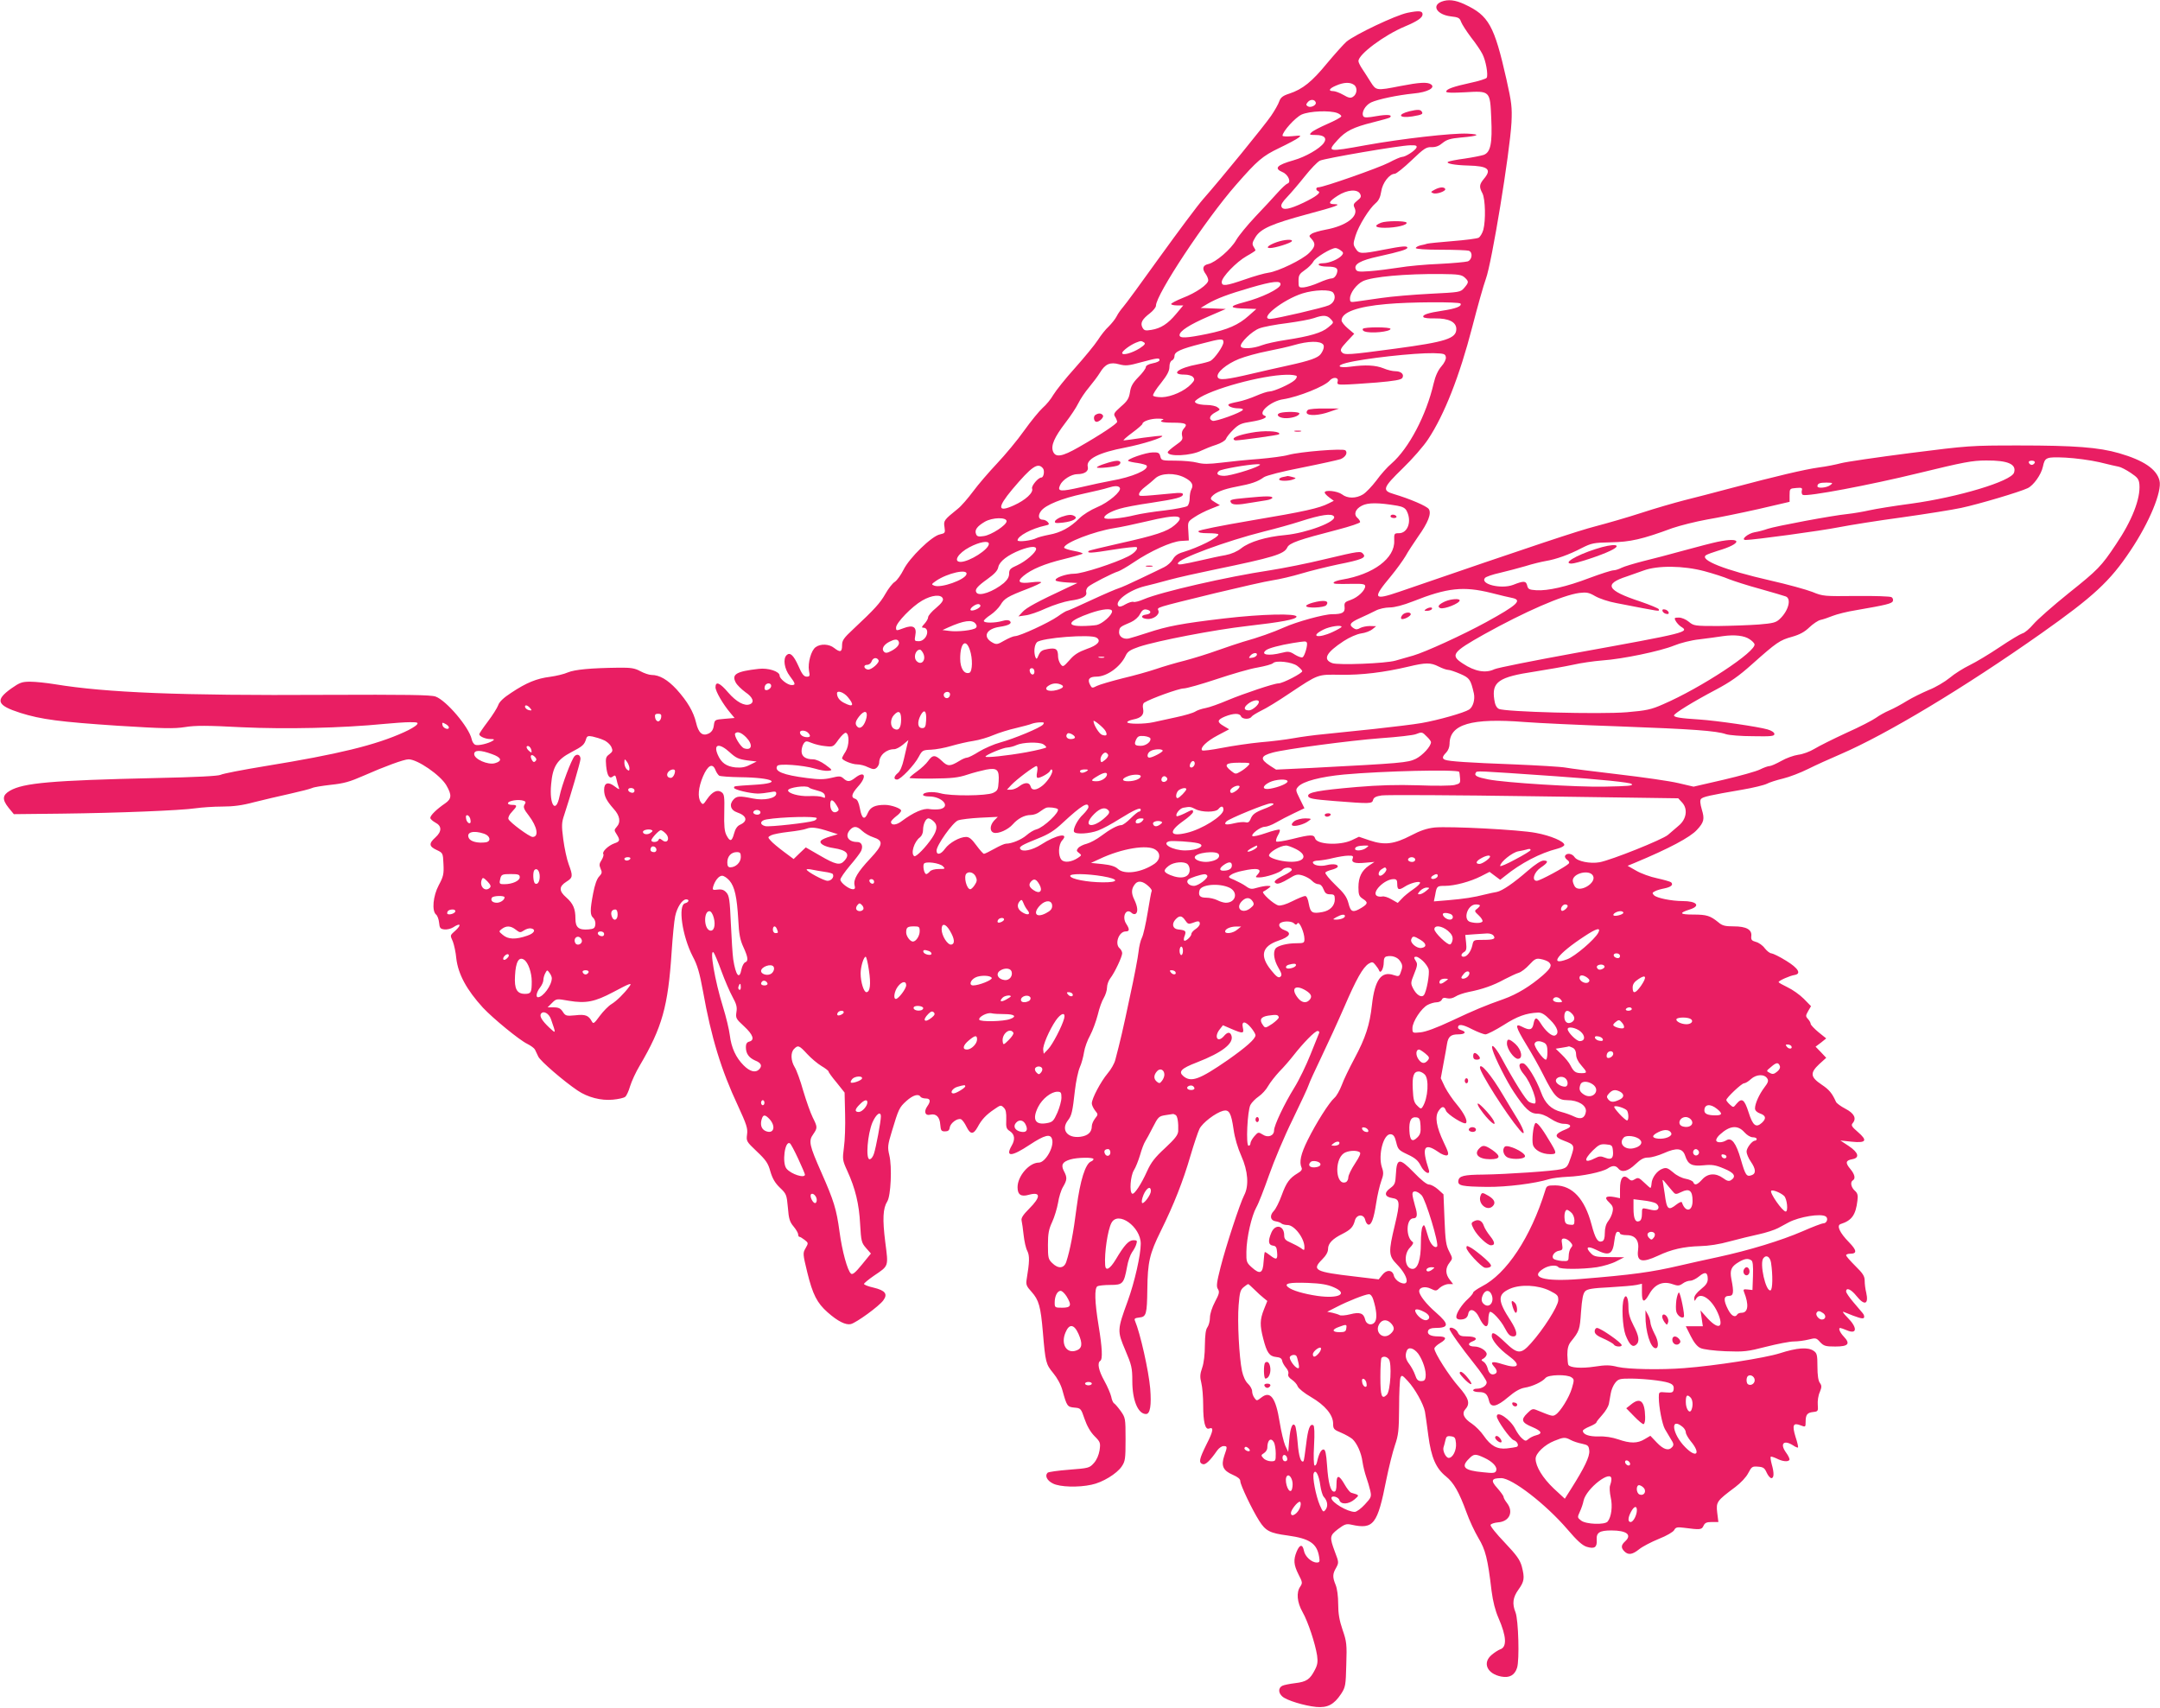 <?xml version="1.0" standalone="no"?>
<!DOCTYPE svg PUBLIC "-//W3C//DTD SVG 20010904//EN"
 "http://www.w3.org/TR/2001/REC-SVG-20010904/DTD/svg10.dtd">
<svg version="1.0" xmlns="http://www.w3.org/2000/svg"
 width="1280pt" height="1012pt" viewBox="0 0 1280 1012"
 preserveAspectRatio="xMidYMid meet">
<g transform="translate(0,1012) scale(0.1,-0.1)"
fill="#e91e63" stroke="none">
<path d="M8542 10110 c-60 -24 -26 -77 55 -87 45 -5 53 -9 61 -32 5 -14 32
-56 59 -92 28 -35 58 -80 67 -98 21 -39 36 -125 26 -142 -4 -6 -48 -20 -96
-30 -101 -22 -144 -37 -144 -52 0 -7 37 -8 109 -4 152 9 151 10 158 -153 7
-151 -4 -203 -45 -218 -15 -5 -66 -15 -113 -22 -47 -6 -91 -15 -98 -19 -15
-10 41 -20 119 -22 118 -3 141 -22 95 -77 -29 -35 -31 -49 -10 -88 17 -34 20
-160 5 -216 -6 -21 -19 -42 -28 -47 -10 -5 -79 -14 -155 -20 -75 -6 -142 -13
-149 -15 -7 -3 -25 -7 -40 -10 -16 -4 -28 -11 -28 -16 0 -6 58 -10 149 -10 82
0 156 -3 165 -6 25 -9 20 -53 -6 -63 -13 -4 -89 -11 -169 -15 -80 -3 -188 -13
-240 -22 -52 -8 -129 -18 -171 -21 -68 -5 -78 -3 -84 12 -12 29 28 52 134 75
131 29 172 42 172 52 0 12 -29 10 -142 -12 -133 -26 -144 -25 -164 6 -16 24
-16 29 -1 78 19 60 81 160 119 192 18 15 28 36 33 69 7 51 49 105 80 105 9 0
54 36 100 80 73 70 87 79 118 78 25 -1 45 7 66 25 25 20 45 26 108 32 106 9
123 19 38 23 -89 4 -388 -30 -599 -68 -231 -42 -234 -41 -169 31 47 52 92 75
209 104 53 13 98 26 101 29 16 16 -14 19 -79 8 -55 -10 -73 -10 -79 -1 -13 22
11 65 46 82 41 19 155 43 253 53 80 7 131 34 102 54 -22 15 -68 12 -182 -10
-142 -28 -143 -27 -175 23 -14 23 -37 58 -50 78 -13 19 -23 40 -23 47 0 40
153 154 275 205 74 31 105 52 105 72 0 21 -21 23 -90 9 -71 -15 -309 -128
-361 -171 -16 -14 -68 -72 -115 -128 -89 -109 -145 -154 -224 -180 -38 -12
-51 -23 -59 -45 -5 -16 -27 -55 -49 -87 -39 -57 -293 -369 -403 -494 -31 -35
-145 -188 -254 -339 -108 -151 -207 -286 -220 -300 -12 -14 -30 -38 -38 -55
-8 -16 -30 -43 -47 -60 -18 -16 -47 -53 -64 -80 -18 -28 -79 -102 -135 -165
-57 -63 -114 -135 -129 -160 -14 -25 -43 -60 -63 -77 -20 -18 -70 -79 -110
-135 -40 -57 -113 -144 -161 -195 -48 -51 -112 -125 -142 -166 -30 -40 -70
-87 -91 -103 -82 -66 -84 -70 -78 -108 5 -34 4 -36 -27 -43 -48 -9 -182 -140
-216 -210 -15 -30 -38 -62 -51 -71 -14 -8 -39 -41 -56 -71 -32 -56 -64 -91
-190 -209 -58 -54 -67 -67 -67 -97 0 -40 -11 -43 -47 -15 -30 24 -80 26 -109
5 -27 -18 -48 -94 -40 -140 6 -31 5 -35 -14 -35 -16 0 -28 15 -49 64 -29 64
-50 83 -70 63 -22 -22 -13 -81 19 -123 35 -46 36 -54 11 -54 -24 0 -71 37 -71
56 0 25 -68 47 -125 40 -132 -15 -161 -32 -135 -81 8 -15 34 -40 57 -57 45
-30 56 -61 26 -72 -31 -12 -79 14 -127 69 -50 59 -76 70 -76 32 0 -24 44 -100
88 -152 l25 -30 -59 -5 c-59 -5 -59 -5 -64 -40 -3 -24 -13 -38 -30 -47 -37
-18 -61 3 -75 64 -15 64 -51 126 -116 198 -53 57 -101 85 -148 85 -14 0 -44
10 -66 22 -33 18 -55 22 -130 21 -165 -2 -259 -11 -300 -28 -22 -10 -69 -21
-105 -26 -80 -10 -141 -35 -231 -95 -45 -29 -71 -54 -77 -74 -6 -16 -33 -59
-61 -96 -28 -37 -51 -71 -51 -75 0 -13 36 -29 67 -29 22 0 25 -2 13 -10 -24
-16 -87 -31 -103 -24 -9 3 -19 18 -22 34 -16 71 -150 229 -214 252 -28 10
-169 12 -661 10 -849 -5 -1291 13 -1595 63 -49 8 -115 15 -146 15 -49 0 -62
-5 -112 -40 -98 -70 -86 -100 54 -145 125 -39 233 -53 577 -76 272 -17 334
-18 398 -8 61 10 130 10 338 -1 262 -12 591 -5 845 20 53 5 120 10 150 10 47
0 52 -2 40 -16 -7 -8 -40 -28 -74 -43 -169 -77 -392 -131 -822 -201 -134 -22
-254 -45 -266 -52 -15 -7 -144 -14 -387 -19 -617 -14 -781 -29 -861 -75 -45
-26 -47 -52 -9 -100 l32 -39 281 3 c341 4 709 19 797 32 36 5 106 10 156 10
66 0 120 7 190 26 55 14 150 36 213 50 62 14 121 29 131 34 9 5 59 13 111 19
77 8 112 18 194 54 122 54 239 97 266 97 53 0 188 -93 224 -154 33 -57 32 -80
-7 -107 -50 -34 -88 -71 -88 -86 0 -7 14 -19 30 -28 39 -20 39 -53 0 -88 -40
-36 -38 -53 7 -74 38 -18 38 -18 41 -85 3 -58 -1 -74 -28 -124 -34 -64 -42
-152 -16 -174 8 -6 16 -28 18 -48 3 -32 7 -37 31 -40 16 -2 39 4 52 12 41 27
52 18 18 -15 -38 -35 -37 -28 -19 -70 7 -19 17 -63 20 -99 11 -93 61 -186 158
-292 60 -64 216 -192 262 -214 22 -11 42 -26 46 -34 4 -8 13 -27 20 -42 12
-26 151 -146 233 -201 59 -40 139 -61 209 -54 32 3 65 10 73 17 8 6 21 35 29
63 9 29 34 84 57 122 133 226 168 351 189 673 6 89 15 185 21 212 11 53 42
100 65 100 21 0 17 -17 -6 -23 -44 -11 -17 -195 45 -315 28 -52 41 -98 61
-207 49 -275 108 -467 207 -678 51 -111 59 -134 54 -170 -5 -40 -4 -42 58
-101 54 -51 67 -70 80 -118 12 -41 27 -68 56 -96 39 -37 41 -42 48 -119 5 -66
11 -85 34 -112 15 -18 27 -39 27 -47 0 -8 3 -14 8 -14 4 0 17 -8 30 -18 23
-18 23 -19 6 -49 -17 -29 -17 -33 10 -144 32 -131 58 -181 120 -236 61 -54
108 -77 138 -70 34 9 166 105 192 140 28 38 13 59 -57 76 -32 7 -57 17 -57 22
0 4 26 26 58 48 90 61 87 52 68 200 -17 136 -14 200 12 241 21 33 29 205 12
274 -11 47 -10 59 15 141 40 133 44 142 86 180 39 35 72 45 84 25 3 -5 17 -10
31 -10 28 0 31 -16 8 -48 -21 -31 -11 -56 19 -48 34 8 56 -13 59 -59 3 -35 6
-40 28 -40 18 0 26 6 28 23 4 26 45 57 67 49 8 -4 22 -23 32 -44 23 -47 41
-48 66 -3 24 45 50 73 99 106 37 26 40 26 56 10 13 -12 16 -31 15 -70 -2 -48
0 -56 22 -70 28 -19 32 -48 10 -86 -39 -68 -1 -66 106 5 91 60 125 68 134 32
12 -46 -41 -137 -79 -137 -57 0 -126 -80 -126 -146 0 -44 20 -58 66 -45 72 20
73 -12 3 -82 -37 -37 -49 -56 -45 -71 3 -12 8 -50 12 -86 4 -36 13 -78 22 -94
14 -29 13 -64 -4 -167 -5 -32 -2 -41 29 -75 43 -48 54 -86 67 -239 15 -179 18
-190 61 -242 24 -29 46 -69 55 -103 26 -94 29 -98 71 -102 37 -3 39 -5 60 -67
14 -41 35 -78 59 -102 35 -35 36 -40 30 -84 -5 -29 -17 -57 -34 -76 -26 -29
-31 -30 -146 -39 -65 -5 -123 -13 -128 -18 -18 -18 -3 -47 32 -64 41 -21 151
-24 228 -7 65 13 150 65 179 108 21 31 23 45 23 161 0 125 -1 128 -29 168 -16
22 -34 43 -40 46 -5 3 -13 21 -16 39 -4 17 -22 60 -41 94 -34 61 -43 106 -24
118 15 9 12 77 -10 210 -23 140 -25 220 -7 232 6 4 41 8 77 8 74 0 80 7 99
108 5 32 19 70 29 85 11 15 23 37 26 50 6 19 4 22 -17 22 -28 0 -54 -28 -105
-114 -35 -58 -61 -72 -63 -33 -5 73 15 206 37 249 39 75 174 -22 174 -123 0
-66 -36 -226 -77 -339 -63 -173 -63 -177 -14 -293 37 -87 41 -104 41 -182 0
-114 34 -195 81 -195 25 0 33 52 25 152 -9 104 -59 327 -90 400 -6 13 -1 17
26 20 41 4 45 20 47 168 2 160 13 210 80 345 77 156 132 295 176 447 20 68 44
139 53 158 18 36 95 95 140 107 36 9 48 -13 62 -110 7 -51 25 -111 46 -158 40
-89 46 -177 17 -232 -25 -48 -108 -301 -140 -427 -23 -90 -26 -114 -16 -129
11 -17 8 -29 -17 -76 -18 -34 -30 -72 -30 -94 0 -20 -7 -46 -15 -57 -10 -13
-14 -45 -15 -106 0 -53 -6 -106 -16 -134 -13 -37 -14 -55 -5 -90 6 -23 11 -83
11 -133 0 -99 12 -146 35 -137 29 11 25 -15 -15 -93 -44 -89 -48 -109 -23
-118 16 -6 43 19 86 81 10 14 27 26 37 26 24 0 24 -3 5 -57 -20 -59 -8 -88 50
-113 30 -13 45 -25 45 -38 0 -22 70 -169 112 -235 38 -60 63 -73 169 -87 130
-18 173 -47 186 -126 5 -29 3 -34 -14 -34 -31 0 -70 36 -76 70 -8 40 -25 38
-43 -5 -20 -49 -18 -78 11 -136 24 -46 24 -51 10 -72 -24 -34 -19 -93 14 -151
32 -56 75 -186 86 -257 5 -36 3 -55 -13 -85 -29 -57 -50 -71 -117 -79 -33 -4
-68 -11 -77 -16 -24 -13 -23 -42 1 -63 25 -23 131 -55 201 -62 67 -6 105 14
147 77 26 40 28 50 31 174 4 120 2 137 -22 206 -19 56 -26 96 -26 153 0 45 -6
91 -15 113 -19 46 -19 65 3 102 16 30 16 33 -7 93 -33 89 -32 97 18 136 39 29
49 33 80 26 131 -29 154 2 206 266 15 74 38 166 51 204 21 61 24 88 25 225 0
86 4 165 8 176 7 18 11 16 44 -20 42 -45 92 -135 101 -180 3 -16 12 -80 20
-142 17 -130 45 -195 105 -243 46 -37 78 -94 121 -212 17 -48 49 -116 71 -153
42 -70 55 -120 78 -314 8 -62 22 -117 41 -160 48 -110 51 -173 9 -186 -10 -4
-33 -18 -49 -32 -57 -47 -28 -113 57 -129 48 -9 79 8 93 52 15 45 8 284 -9
328 -21 52 -16 89 17 135 35 49 38 68 20 138 -11 39 -30 66 -101 141 -49 51
-87 98 -84 105 2 6 22 13 45 15 67 5 93 62 52 115 -11 14 -20 30 -20 36 0 6
-17 29 -37 52 -41 45 -35 59 23 59 65 0 265 -155 392 -303 58 -68 89 -96 115
-104 46 -14 62 -3 59 41 -3 43 16 56 87 56 91 0 124 -26 81 -65 -24 -22 -25
-38 -4 -59 23 -23 47 -20 88 13 20 16 72 43 116 61 46 18 85 41 91 52 9 17 18
19 57 14 99 -13 106 -12 117 12 8 17 18 22 49 22 l39 0 -7 56 c-7 63 -3 69
107 151 33 25 65 59 77 83 20 38 24 41 58 38 31 -2 39 -8 51 -35 8 -18 21 -33
28 -33 16 0 17 31 2 83 -6 22 -8 41 -6 44 3 2 19 -3 36 -11 33 -17 67 -21 75
-8 3 5 -6 25 -21 45 -37 52 -12 76 43 41 13 -9 27 -15 29 -12 2 2 -4 31 -15
63 -21 70 -14 85 30 68 29 -11 30 -11 30 20 0 43 9 55 45 59 28 3 30 5 27 43
-2 22 3 56 12 75 12 30 12 38 0 55 -9 12 -14 45 -14 96 0 69 -3 80 -22 93 -34
24 -98 19 -201 -14 -89 -28 -382 -74 -567 -88 -137 -11 -333 -7 -393 7 -47 12
-72 12 -137 2 -78 -12 -145 -7 -156 10 -3 5 -5 32 -6 60 0 38 6 59 21 78 50
62 53 70 60 176 6 79 12 110 25 123 13 13 43 18 144 23 70 4 142 10 160 14
l32 7 0 -52 c0 -60 13 -63 43 -10 33 60 82 80 140 59 29 -10 38 -10 58 4 13
10 33 17 45 17 13 0 36 12 53 26 35 29 51 25 51 -16 0 -21 -10 -36 -40 -60
-25 -20 -40 -40 -40 -53 1 -20 2 -20 11 -4 27 46 99 -6 134 -97 31 -81 -8 -86
-75 -9 l-33 37 7 -47 7 -47 -51 0 -50 0 29 -58 c19 -38 39 -63 58 -71 16 -8
79 -16 148 -19 111 -4 129 -2 242 27 67 17 140 31 163 31 23 0 62 5 86 11 44
11 47 11 70 -15 22 -23 32 -26 90 -26 77 0 91 16 50 59 -23 24 -34 51 -21 51
3 0 21 -6 40 -14 61 -26 63 16 3 76 -23 23 -33 38 -22 33 88 -36 114 -44 120
-34 3 6 0 18 -8 27 -8 9 -33 39 -56 66 -23 27 -42 55 -42 62 0 26 29 14 61
-26 48 -60 74 -51 58 20 -5 19 -9 50 -9 69 0 28 -10 44 -55 88 -30 30 -55 58
-55 64 0 5 11 9 24 9 42 0 40 20 -7 68 -56 57 -75 100 -49 108 66 21 89 54 99
139 4 32 1 44 -16 59 -22 20 -28 51 -11 61 17 10 11 36 -15 67 -31 37 -28 51
11 58 46 8 38 39 -20 78 l-50 33 66 -7 c87 -9 97 6 38 57 -37 32 -42 40 -31
53 24 28 9 58 -43 85 -27 14 -53 33 -56 41 -23 51 -40 72 -85 102 -67 45 -70
69 -15 121 l42 38 -31 33 -32 33 32 24 31 25 -46 37 c-25 21 -46 43 -46 49 0
6 -7 19 -16 29 -15 16 -14 20 1 47 l17 29 -43 44 c-24 24 -68 55 -96 68 -29
14 -53 27 -53 31 0 8 67 38 95 42 41 7 22 40 -50 84 -38 24 -78 43 -87 44 -10
0 -27 14 -40 30 -12 17 -36 34 -53 38 -25 7 -29 13 -27 34 5 39 -30 58 -104
58 -51 0 -68 4 -91 24 -48 39 -69 46 -149 46 -81 0 -87 9 -21 30 67 21 43 50
-42 50 -66 0 -153 18 -169 34 -12 12 -12 16 5 24 10 6 35 13 56 17 39 8 55 21
40 36 -4 4 -42 15 -83 24 -40 8 -97 29 -124 45 l-51 29 39 16 c209 87 332 153
372 197 42 45 46 64 29 120 -10 35 -12 55 -5 63 11 13 52 22 244 55 65 11 130
27 146 35 15 8 58 22 96 31 38 9 105 35 149 57 44 22 130 61 191 87 274 118
733 394 1190 716 310 219 408 309 529 491 112 167 188 351 172 415 -17 68 -94
120 -239 162 -121 35 -264 46 -594 46 -287 0 -298 -1 -645 -45 -195 -25 -379
-52 -409 -60 -30 -8 -89 -20 -130 -25 -87 -12 -259 -53 -515 -121 -99 -26
-227 -60 -285 -74 -58 -15 -173 -48 -255 -75 -83 -27 -205 -62 -270 -79 -101
-26 -355 -110 -1163 -388 -155 -53 -161 -41 -49 93 33 40 71 93 86 118 14 26
48 77 74 115 60 84 81 138 64 164 -12 18 -113 61 -207 89 -72 21 -66 37 52
152 57 55 125 133 151 173 96 145 186 373 262 667 31 120 67 248 80 283 35 93
142 746 152 928 4 90 1 116 -30 255 -72 319 -105 378 -247 444 -57 27 -99 31
-138 16z m-518 -493 c22 -16 18 -56 -7 -71 -14 -9 -26 -6 -57 12 -21 12 -48
22 -59 22 -33 0 -24 16 17 33 46 20 83 21 106 4z m-227 -104 c6 -16 -30 -34
-47 -23 -11 7 -12 11 0 25 15 18 41 17 47 -2z m128 -63 c15 -6 25 -15 23 -20
-2 -6 -39 -26 -83 -45 -43 -19 -86 -41 -94 -50 -14 -13 -11 -15 26 -15 50 0
68 -18 48 -47 -24 -34 -109 -83 -180 -103 -99 -28 -117 -48 -65 -70 34 -14 54
-61 29 -68 -8 -3 -34 -27 -59 -55 -25 -28 -84 -92 -131 -141 -47 -50 -98 -112
-113 -138 -31 -55 -122 -133 -166 -143 -33 -7 -38 -28 -15 -59 8 -11 15 -28
15 -37 0 -24 -71 -74 -152 -105 -37 -15 -68 -31 -68 -36 0 -4 16 -8 36 -8 l36
0 -42 -50 c-49 -59 -91 -86 -147 -95 -36 -6 -43 -4 -53 14 -14 27 -2 49 45 85
19 15 35 35 35 44 0 66 295 512 475 717 126 144 156 170 256 218 52 25 103 52
114 61 18 14 15 14 -37 9 -32 -3 -58 -2 -58 3 1 25 75 107 113 125 47 21 167
26 212 9z m469 -205 c-7 -17 -65 -55 -86 -55 -7 0 -43 -15 -78 -34 -60 -31
-387 -146 -417 -146 -17 0 -17 -17 0 -24 17 -7 -15 -32 -88 -67 -82 -39 -123
-47 -131 -24 -5 11 6 29 34 58 22 23 69 78 104 122 35 44 75 86 90 93 30 14
472 90 535 91 34 1 41 -2 37 -14z m-334 -274 c8 -16 5 -23 -17 -40 -23 -19
-25 -24 -15 -45 23 -50 -52 -105 -172 -127 -37 -7 -75 -18 -84 -25 -16 -11
-16 -13 1 -31 25 -28 21 -46 -15 -82 -40 -40 -183 -109 -240 -117 -24 -3 -87
-21 -141 -40 -113 -39 -137 -42 -137 -15 0 29 87 119 147 153 29 16 53 32 53
34 0 2 -5 13 -12 23 -9 15 -7 25 12 56 31 50 98 79 305 135 172 46 208 59 163
60 -41 0 -34 16 19 50 56 36 117 41 133 11z m-115 -335 c16 -11 17 -17 7 -29
-19 -23 -76 -47 -112 -47 -18 0 -29 -4 -25 -10 3 -5 25 -10 48 -10 58 0 70
-10 58 -43 -6 -16 -18 -27 -30 -27 -10 0 -44 -11 -75 -25 -31 -14 -71 -26 -89
-28 -31 -2 -32 -1 -32 38 0 34 5 42 38 65 21 14 43 37 50 50 11 23 105 80 131
80 7 0 21 -6 31 -14z m734 -160 c26 -24 26 -29 -2 -62 -23 -26 -25 -26 -202
-35 -99 -5 -229 -16 -290 -25 -60 -9 -127 -18 -147 -21 -35 -5 -38 -4 -38 18
0 33 39 85 77 103 54 26 252 44 464 42 100 -1 120 -4 138 -20z m-1091 -43 c-4
-25 -111 -77 -215 -104 -96 -25 -91 -36 17 -38 l55 -2 -45 -40 c-60 -54 -125
-83 -247 -108 -122 -25 -163 -27 -163 -7 0 24 59 62 170 110 l104 45 -74 3
-75 3 40 24 c55 32 121 57 255 96 133 39 183 44 178 18z m312 -47 c19 -24 8
-60 -25 -75 -29 -14 -313 -80 -347 -81 -71 -1 74 114 190 151 71 22 165 25
182 5z m755 -65 c9 -16 -27 -30 -106 -42 -87 -13 -122 -25 -114 -38 3 -6 33
-9 68 -8 82 1 127 -21 127 -63 0 -56 -62 -76 -360 -116 -283 -38 -303 -39
-319 -21 -11 13 -6 23 31 63 l43 46 -38 32 c-20 17 -37 38 -37 47 0 48 93 82
265 97 138 13 432 14 440 3z m-769 -92 c19 -21 19 -21 -15 -49 -37 -32 -109
-53 -253 -75 -54 -8 -117 -22 -140 -31 -51 -20 -120 -24 -125 -7 -7 20 66 91
110 107 23 9 97 23 164 31 66 9 138 22 160 30 54 19 77 18 99 -6z m-636 -137
c0 -23 -52 -97 -77 -111 -10 -5 -44 -14 -75 -20 -115 -21 -166 -61 -79 -61 22
0 44 -6 51 -15 11 -13 9 -20 -11 -41 -38 -41 -117 -76 -173 -78 -28 0 -51 4
-53 10 -2 7 19 40 47 74 37 47 50 72 50 96 0 19 6 34 15 38 8 3 15 15 15 26 0
25 33 41 163 74 114 30 127 31 127 8z m-471 -1 c11 -7 5 -15 -25 -35 -44 -28
-104 -45 -104 -28 0 12 47 47 81 61 31 12 31 12 48 2z m1063 -14 c7 -11 0 -35
-16 -56 -17 -22 -65 -39 -188 -66 -62 -13 -159 -36 -216 -49 -157 -37 -198
-41 -206 -21 -10 26 52 78 127 108 35 14 111 35 168 46 57 11 127 27 154 35
88 26 161 27 177 3z m726 -74 c2 -12 -9 -35 -27 -55 -19 -22 -35 -56 -45 -99
-44 -191 -148 -387 -250 -476 -25 -21 -65 -66 -90 -101 -26 -34 -61 -71 -79
-82 -41 -25 -92 -25 -124 0 -26 20 -103 29 -103 11 0 -5 12 -18 27 -29 l27
-20 -30 -15 c-56 -29 -146 -49 -456 -101 -187 -32 -313 -57 -316 -64 -2 -8 15
-12 57 -12 34 0 61 -3 61 -7 0 -19 -117 -77 -209 -105 -32 -9 -49 -22 -61 -43
-9 -16 -32 -37 -51 -46 -19 -9 -81 -40 -139 -67 -58 -28 -116 -54 -130 -58
-14 -4 -87 -35 -162 -70 -75 -35 -140 -64 -145 -64 -4 0 -30 -15 -56 -34 -53
-37 -224 -116 -252 -116 -10 0 -38 -12 -63 -26 -39 -23 -47 -25 -69 -13 -62
33 -41 82 40 94 54 8 76 20 62 34 -7 7 -22 8 -45 1 -45 -13 -110 -13 -110 0 0
5 18 22 40 36 21 14 48 41 59 59 22 38 42 50 159 95 45 17 82 35 82 39 0 4
-26 4 -57 0 -74 -10 -90 3 -48 38 47 39 125 72 237 99 57 14 107 29 113 32 5
4 -17 11 -50 17 -33 6 -60 15 -59 20 3 29 178 96 296 115 36 5 123 24 192 40
187 45 238 38 166 -23 -43 -37 -114 -60 -320 -106 -101 -23 -186 -43 -188 -46
-15 -15 18 -13 141 7 75 12 139 19 143 15 10 -9 -14 -36 -50 -54 -78 -40 -272
-103 -319 -103 -51 0 -124 -27 -110 -41 4 -4 35 -9 68 -11 l60 -3 -60 -28
c-180 -84 -242 -118 -265 -143 l-25 -27 41 6 c23 2 78 21 123 42 45 20 109 40
141 45 74 10 103 26 97 50 -3 11 3 25 12 33 18 16 144 81 178 91 12 4 52 27
89 52 102 69 225 124 281 128 l48 3 -3 56 c-4 55 -3 56 36 82 22 15 65 37 96
49 l55 22 -30 18 c-25 15 -28 20 -18 33 21 25 68 44 147 59 86 16 125 29 162
56 15 10 107 34 226 57 110 22 213 45 228 50 29 12 44 37 29 52 -13 13 -270
-8 -338 -27 -27 -8 -106 -18 -175 -24 -69 -5 -169 -15 -223 -22 -76 -9 -107
-9 -142 0 -25 7 -83 12 -129 12 -81 0 -84 1 -90 25 -5 21 -12 25 -44 24 -41 0
-161 -42 -146 -51 5 -3 30 -9 56 -12 26 -4 50 -11 53 -15 15 -25 -87 -69 -210
-90 -38 -7 -119 -24 -178 -38 -123 -28 -143 -27 -125 12 14 32 67 65 102 65
44 0 69 18 62 44 -11 45 65 84 224 114 102 20 226 59 217 69 -3 2 -53 -3 -111
-11 -59 -9 -111 -16 -117 -16 -6 0 16 20 50 45 34 25 61 49 61 53 0 15 50 32
93 31 23 0 36 -3 30 -6 -29 -11 -9 -18 56 -18 78 0 92 -7 67 -34 -11 -12 -15
-27 -11 -44 6 -21 0 -29 -39 -56 -25 -18 -46 -36 -46 -41 0 -28 138 -22 200
10 19 9 58 25 87 34 30 10 54 25 58 35 3 9 22 34 43 54 33 33 48 39 108 48 68
11 102 27 77 36 -43 16 39 87 112 97 90 14 246 77 274 110 20 24 55 21 48 -4
-5 -18 0 -20 41 -19 26 0 111 6 190 12 104 9 145 16 152 27 13 21 -7 40 -41
40 -16 0 -47 7 -70 17 -47 19 -107 22 -196 10 -71 -10 -89 6 -25 22 104 27
405 60 517 58 63 -2 70 -4 73 -24z m-1697 -18 c0 -6 -18 -14 -40 -18 -26 -5
-41 -14 -41 -23 0 -8 -20 -35 -44 -59 -34 -35 -45 -55 -50 -90 -6 -36 -15 -52
-54 -85 -40 -36 -45 -43 -34 -60 7 -11 12 -24 12 -30 0 -11 -99 -77 -229 -151
-98 -56 -136 -62 -151 -24 -13 35 7 82 74 170 30 39 64 90 76 115 12 25 41 68
64 95 23 28 52 66 64 86 31 52 61 65 114 50 38 -10 55 -9 133 13 95 25 107 27
106 11z m813 -94 c3 -4 -2 -15 -12 -24 -25 -23 -123 -67 -149 -67 -12 0 -48
-12 -80 -26 -32 -14 -80 -30 -107 -35 -27 -5 -52 -12 -55 -15 -10 -10 23 -24
57 -24 18 0 31 -4 27 -9 -9 -16 -163 -71 -179 -65 -26 10 -18 32 16 50 30 16
31 17 13 30 -10 8 -39 14 -64 14 -25 0 -53 5 -61 10 -13 8 -12 11 5 24 81 60
381 142 527 145 31 1 59 -3 62 -8z m4756 -510 c52 -13 105 -25 116 -27 12 -2
43 -18 70 -36 42 -28 49 -38 52 -69 7 -84 -44 -215 -139 -355 -87 -131 -107
-151 -281 -290 -92 -74 -185 -156 -208 -183 -23 -27 -52 -52 -66 -55 -13 -4
-73 -40 -134 -81 -61 -41 -141 -89 -178 -107 -37 -18 -90 -51 -118 -75 -28
-23 -83 -56 -124 -72 -40 -17 -99 -46 -130 -65 -32 -20 -78 -45 -104 -56 -26
-11 -61 -31 -79 -44 -18 -13 -96 -54 -175 -89 -78 -36 -164 -79 -190 -95 -26
-16 -69 -32 -96 -35 -27 -4 -72 -20 -101 -37 -29 -16 -60 -30 -69 -30 -9 0
-34 -9 -56 -20 -21 -11 -118 -38 -216 -61 l-178 -41 -90 21 c-50 12 -210 35
-356 52 -146 17 -287 35 -313 40 -27 5 -164 13 -305 19 -269 10 -385 18 -408
27 -19 7 -18 19 6 43 11 11 20 33 20 51 0 117 129 155 445 130 77 -6 331 -18
565 -26 432 -16 571 -26 628 -46 18 -6 89 -12 160 -12 107 -2 127 0 127 13 0
9 -16 20 -40 27 -54 16 -300 52 -405 59 -111 7 -150 13 -150 24 0 12 116 83
247 152 85 45 137 81 216 152 146 130 164 142 236 162 46 13 75 29 103 56 22
21 52 41 66 44 15 3 47 14 72 24 25 10 88 26 140 34 179 31 212 39 217 54 3 8
0 18 -8 23 -8 5 -102 8 -209 7 -190 -2 -197 -2 -260 24 -36 14 -148 45 -250
68 -268 61 -422 122 -380 150 8 5 40 17 70 26 147 43 146 84 -2 53 -29 -6
-118 -29 -198 -51 -80 -22 -189 -51 -244 -64 -54 -14 -111 -31 -127 -39 -15
-8 -37 -15 -48 -15 -11 0 -74 -20 -141 -45 -139 -53 -248 -77 -316 -73 -42 3
-49 6 -54 28 -7 28 -20 29 -83 4 -71 -27 -198 4 -167 41 6 7 46 21 88 30 42
10 111 28 152 40 41 13 95 26 119 30 61 10 140 38 214 77 58 29 70 32 172 34
116 2 187 18 365 84 47 16 139 39 205 51 66 11 203 39 305 62 l185 43 0 39 c0
39 1 40 39 43 34 3 38 1 33 -17 -2 -11 1 -22 7 -24 28 -11 394 58 681 128 271
66 322 76 405 76 129 1 181 -22 165 -72 -16 -51 -332 -146 -611 -184 -99 -13
-209 -31 -245 -39 -35 -8 -93 -18 -129 -22 -92 -9 -427 -72 -475 -88 -22 -8
-56 -17 -76 -20 -41 -7 -87 -46 -54 -46 47 0 444 54 550 75 66 13 236 40 377
59 142 20 299 45 350 56 103 22 346 94 394 117 34 16 80 80 90 127 12 56 18
59 134 54 58 -3 148 -15 200 -27z m-382 -3 c-3 -7 -11 -13 -18 -13 -7 0 -15 6
-17 13 -3 7 4 12 17 12 13 0 20 -5 18 -12z m-4599 -18 c-34 -20 -170 -60 -203
-60 -39 0 -53 12 -32 29 13 11 168 38 226 40 20 0 22 -2 9 -9z m-1279 -15 c12
-14 5 -55 -9 -55 -19 0 -60 -50 -55 -65 10 -24 -39 -69 -108 -100 -97 -44
-100 -14 -9 95 115 136 151 161 181 125z m839 -55 c43 -22 56 -43 41 -70 -6
-10 -10 -34 -10 -53 0 -19 -6 -40 -14 -46 -8 -6 -68 -18 -134 -26 -65 -7 -146
-20 -178 -28 -76 -19 -172 -28 -179 -17 -8 13 35 39 90 55 25 8 108 24 186 35
151 23 189 33 189 51 0 8 -19 10 -62 5 -203 -19 -198 -19 -198 -4 0 9 16 28
35 42 20 15 47 38 62 52 34 31 115 33 172 4z m3827 -45 c-21 -16 -76 -21 -76
-7 0 17 14 22 54 22 38 -1 40 -2 22 -15z m-4210 -16 c12 -20 -67 -87 -135
-115 -38 -16 -83 -44 -105 -66 -54 -54 -111 -85 -179 -97 -31 -6 -65 -15 -75
-20 -28 -15 -112 -25 -112 -13 0 25 84 70 163 87 24 5 27 8 17 20 -7 8 -20 15
-30 15 -27 0 -31 26 -10 53 28 35 121 73 250 101 63 14 129 29 145 35 41 13
63 13 71 0z m1644 -106 c33 -6 48 -14 57 -33 30 -60 5 -130 -47 -130 -28 0
-29 -2 -28 -44 5 -104 -123 -200 -309 -231 -24 -4 -45 -11 -49 -16 -6 -10 8
-11 114 -9 58 1 72 -2 72 -14 0 -25 -43 -66 -85 -81 -36 -12 -40 -17 -37 -43
3 -32 -13 -42 -74 -42 -48 0 -211 -45 -284 -78 -65 -29 -152 -60 -245 -86 -27
-8 -95 -31 -149 -50 -55 -20 -142 -47 -195 -61 -53 -13 -130 -36 -171 -50 -41
-14 -130 -39 -198 -55 -67 -17 -136 -37 -152 -45 -27 -14 -30 -14 -40 6 -18
33 -5 49 38 49 61 0 142 58 173 125 11 24 27 34 79 52 109 36 447 101 641 123
201 23 289 39 292 55 4 21 -206 16 -428 -10 -254 -30 -337 -46 -455 -85 -47
-15 -97 -31 -111 -34 -34 -7 -62 14 -57 44 3 24 7 26 70 53 22 10 44 29 53 47
12 23 22 30 37 28 33 -5 33 -26 1 -30 -35 -4 -33 -22 2 -26 37 -5 78 24 70 48
-7 22 -34 14 337 105 146 35 299 70 340 76 40 6 117 24 170 40 53 16 151 40
217 54 141 28 168 40 150 61 -16 20 -21 19 -228 -30 -102 -25 -249 -54 -326
-66 -253 -38 -645 -128 -746 -171 -27 -12 -55 -19 -62 -16 -8 3 -29 -4 -47
-14 -21 -13 -36 -17 -42 -11 -27 27 62 95 156 118 28 6 94 24 146 38 52 14
172 41 265 60 349 72 415 92 433 131 12 27 67 46 299 106 73 19 133 39 133 45
0 6 -7 17 -15 24 -25 21 -14 53 25 73 36 19 97 19 210 0z m-375 -64 c19 -30
-162 -98 -290 -110 -112 -10 -211 -40 -259 -78 -24 -19 -58 -34 -94 -41 -31
-5 -95 -19 -142 -30 -120 -27 -140 -30 -140 -19 0 27 287 133 510 189 69 17
166 44 215 60 124 40 188 49 200 29z m-1940 -28 c0 -23 -91 -82 -135 -88 -32
-5 -41 -2 -46 12 -10 24 6 46 52 73 45 26 129 28 129 3z m-105 -134 c0 -33
-115 -106 -167 -107 -47 0 -15 52 52 87 60 32 115 41 115 20z m280 -30 c0 -21
-62 -74 -112 -97 -41 -18 -48 -25 -48 -50 0 -19 -10 -36 -31 -55 -63 -52 -148
-82 -163 -56 -11 17 5 36 65 79 43 31 61 50 65 72 7 33 56 71 130 100 58 22
94 25 94 7z m3960 -132 c52 -14 118 -35 145 -47 28 -11 111 -38 185 -58 74
-21 143 -41 153 -45 34 -14 15 -86 -37 -134 -22 -21 -40 -25 -123 -32 -54 -4
-163 -8 -242 -9 -138 0 -144 1 -173 25 -17 14 -42 25 -59 25 -27 0 -29 -2 -19
-20 6 -11 20 -26 30 -33 54 -33 43 -36 -625 -157 -247 -45 -463 -88 -479 -96
-52 -25 -116 -14 -188 34 -75 49 -62 67 127 173 241 134 465 232 564 245 43 5
56 3 94 -19 24 -14 80 -33 125 -41 279 -54 252 -50 252 -37 0 5 -51 26 -112
47 -197 65 -217 103 -77 148 24 8 69 24 99 35 84 31 236 29 360 -4z m-4373
-19 c-11 -33 -150 -82 -190 -67 -19 7 -18 9 9 28 68 47 193 75 181 39z m3110
-110 c54 -14 110 -27 126 -30 59 -13 28 -42 -156 -143 -141 -77 -360 -177
-432 -198 -33 -9 -80 -23 -105 -30 -57 -17 -340 -28 -375 -15 -58 22 -37 62
68 131 34 22 77 41 103 45 25 3 55 15 67 25 l22 18 -38 1 c-20 0 -46 -6 -57
-12 -15 -9 -25 -10 -37 -2 -32 20 -24 34 34 60 32 14 75 35 95 45 20 11 58 19
83 19 29 0 79 13 138 36 204 81 299 91 464 50z m-3250 -33 c5 -11 -7 -28 -40
-56 -26 -21 -47 -46 -47 -55 0 -9 -10 -26 -22 -39 -17 -18 -18 -23 -6 -23 24
0 30 -30 13 -56 -10 -15 -25 -24 -41 -24 -24 0 -26 2 -20 34 10 51 -13 65 -70
43 -43 -16 -44 -16 -44 4 0 28 94 125 155 160 57 33 112 38 122 12z m223 -43
c0 -14 -48 -35 -58 -26 -8 9 26 36 45 36 7 0 13 -5 13 -10z m780 -33 c0 -23
-58 -74 -91 -81 -17 -3 -58 -6 -90 -6 -97 0 -75 32 51 76 74 26 130 31 130 11z
m-810 -72 c9 -11 10 -19 3 -26 -14 -14 -110 -25 -158 -18 l-40 5 35 16 c92 41
140 47 160 23z m2170 -20 c0 -3 -24 -17 -52 -30 -88 -41 -139 -28 -55 14 38
19 107 29 107 16z m2419 -74 c14 -9 26 -22 28 -28 14 -42 -317 -260 -542 -357
-70 -31 -98 -37 -215 -47 -158 -13 -724 2 -758 20 -14 7 -23 25 -27 55 -16
105 26 134 240 166 77 12 178 30 225 40 47 11 125 22 175 26 119 8 344 55 425
88 36 15 102 32 150 37 47 6 110 14 140 19 70 10 128 3 159 -19z m-3871 10
c30 -19 7 -45 -58 -67 -49 -18 -74 -33 -102 -66 -37 -41 -39 -42 -53 -24 -8
11 -15 31 -15 45 0 44 -12 53 -59 45 -35 -6 -45 -12 -56 -36 -10 -24 -13 -27
-19 -13 -11 29 -7 73 9 89 27 26 319 49 353 27z m-1174 -20 c11 -17 -5 -38
-39 -57 -28 -15 -37 -16 -47 -6 -16 16 -1 42 33 59 29 15 46 16 53 4z m2420
-9 c7 -12 -12 -80 -25 -87 -5 -4 -25 3 -45 15 -31 20 -40 21 -79 11 -79 -20
-128 -11 -92 16 15 12 84 30 157 42 76 12 78 12 84 3z m-1997 -43 c18 -51 16
-128 -2 -136 -31 -11 -55 26 -55 84 0 92 33 122 57 52z m-277 -19 c21 -40 -9
-77 -38 -48 -21 21 -7 68 20 68 4 0 12 -9 18 -20z m1978 -12 c-3 -7 -15 -15
-28 -16 -21 -3 -22 -2 -11 12 16 19 44 21 39 4z m-905 -15 c-7 -2 -21 -2 -30
0 -10 3 -4 5 12 5 17 0 24 -2 18 -5z m-1337 -15 c9 -14 -43 -60 -64 -56 -24 5
-27 28 -4 28 12 0 23 9 27 20 7 22 30 27 41 8z m2481 -34 c15 -11 28 -25 30
-31 4 -11 -115 -73 -141 -73 -26 0 -205 -60 -301 -100 -49 -21 -108 -42 -130
-46 -22 -4 -50 -13 -62 -21 -12 -8 -63 -23 -115 -34 -51 -11 -111 -24 -133
-29 -54 -12 -155 -12 -155 0 0 5 16 12 35 16 48 9 66 28 59 63 -4 18 -1 32 7
37 38 24 205 84 233 84 17 0 105 25 195 55 90 30 199 62 243 69 44 8 85 19 92
26 17 18 112 7 143 -16z m838 -4 c22 -11 47 -20 57 -20 10 0 42 -11 72 -24 55
-24 61 -33 80 -115 8 -37 -5 -81 -28 -96 -29 -19 -184 -63 -282 -80 -45 -8
-171 -23 -280 -35 -110 -11 -244 -25 -299 -31 -55 -5 -136 -16 -180 -24 -44
-8 -132 -19 -195 -24 -63 -6 -165 -21 -227 -33 -62 -12 -115 -19 -119 -15 -15
14 27 55 92 89 l68 36 -32 19 c-42 24 -40 37 8 57 51 20 86 20 94 1 7 -18 52
-20 63 -2 4 6 30 22 56 35 27 12 102 58 167 102 176 117 166 113 305 111 123
-2 256 14 400 48 104 25 133 25 180 1z m-2395 -31 c0 -24 -23 -21 -28 4 -2 10
3 17 12 17 10 0 16 -9 16 -21z m-1560 -84 c0 -16 -27 -32 -37 -22 -3 4 -3 13
0 22 8 20 37 20 37 0z m1714 9 c26 -10 18 -22 -20 -33 -54 -15 -87 5 -46 28
20 12 44 14 66 5z m-1260 -75 c41 -49 32 -63 -23 -34 -26 13 -41 33 -41 56 0
20 40 7 64 -22z m606 17 c0 -20 -19 -31 -32 -18 -6 6 -7 15 -4 21 10 16 36 13
36 -3z m1830 -46 c0 -17 -39 -50 -59 -50 -31 0 -33 17 -5 39 28 22 64 28 64
11z m-4319 -36 c12 -14 11 -16 -5 -13 -11 2 -21 10 -24 17 -5 17 13 15 29 -4z
m2347 -75 c-2 -36 -7 -44 -23 -44 -27 0 -31 34 -10 75 22 42 37 27 33 -31z
m-353 19 c-10 -45 -34 -71 -52 -57 -18 16 -16 32 8 63 30 38 52 35 44 -6z
m205 -11 c0 -51 -15 -71 -42 -56 -23 12 -24 56 -1 81 28 31 43 22 43 -25z
m-1422 11 c-2 -13 -10 -23 -18 -23 -8 0 -16 10 -18 23 -3 17 2 22 18 22 16 0
21 -5 18 -22z m2633 -80 c13 -24 7 -32 -20 -23 -17 5 -51 60 -51 82 0 10 61
-40 71 -59z m-3891 21 c0 -18 -35 -5 -38 14 -3 16 -1 17 17 7 12 -6 21 -15 21
-21z m3521 17 c-16 -19 -167 -82 -253 -106 -38 -10 -94 -35 -126 -54 -31 -20
-64 -36 -71 -36 -8 0 -28 -8 -45 -19 -56 -34 -70 -34 -104 -1 -40 38 -55 38
-82 0 -11 -16 -41 -44 -65 -61 -25 -18 -45 -35 -45 -39 0 -3 62 -5 138 -4 111
1 150 5 204 23 36 12 87 25 112 30 65 12 78 0 74 -69 -3 -50 -6 -56 -33 -69
-38 -18 -253 -20 -313 -2 -44 12 -102 7 -102 -10 0 -5 16 -9 35 -9 78 0 131
-61 66 -75 -16 -3 -44 -3 -63 0 -35 7 -96 -20 -164 -71 -32 -25 -64 -27 -64
-5 0 6 14 20 30 33 17 12 30 27 30 34 0 13 -59 34 -96 34 -58 0 -86 -13 -101
-47 -19 -46 -36 -37 -47 25 -7 36 -15 54 -28 58 -27 8 -22 29 17 73 54 59 41
97 -18 51 -31 -24 -45 -25 -69 -3 -16 14 -24 15 -72 3 -43 -10 -73 -10 -143
-1 -142 18 -197 40 -177 72 9 15 150 5 223 -16 29 -9 64 -15 79 -13 27 3 26 4
-17 36 -26 19 -56 32 -73 32 -44 0 -68 17 -68 48 0 16 6 36 13 46 11 15 16 16
47 3 19 -8 56 -17 82 -19 45 -5 47 -4 77 39 18 24 37 43 44 40 21 -7 20 -75
-2 -111 -12 -18 -21 -36 -21 -39 0 -13 60 -37 89 -37 17 0 46 -7 65 -17 29
-13 38 -14 51 -3 8 7 15 21 15 30 0 43 41 80 89 80 11 0 34 12 52 27 l32 27
-6 -24 c-3 -14 -13 -54 -21 -90 -9 -40 -22 -71 -35 -81 -25 -20 -27 -39 -5
-39 21 0 104 87 129 136 20 37 23 39 72 41 28 1 82 11 119 22 38 11 97 25 132
30 34 5 88 21 120 35 31 13 91 32 132 41 41 10 84 21 95 26 11 4 33 8 49 8 23
1 26 -1 17 -13z m-1393 -48 c20 -20 14 -30 -15 -26 -32 4 -46 38 -16 38 11 0
24 -5 31 -12z m-367 -27 c42 -43 36 -81 -11 -66 -21 7 -64 78 -53 89 13 13 36
5 64 -23z m1949 -1 c0 -6 -11 -10 -25 -10 -23 0 -34 18 -19 33 9 8 44 -11 44
-23z m2085 5 c14 -13 25 -28 25 -33 0 -25 -50 -79 -90 -99 -48 -23 -82 -26
-617 -54 l-211 -10 -36 23 c-61 40 -57 58 16 78 72 20 454 71 638 85 102 7
196 18 210 24 36 14 38 14 65 -14z m-4878 -21 c18 -7 38 -25 45 -39 11 -24 9
-29 -11 -45 -21 -15 -23 -23 -19 -69 6 -60 20 -80 41 -62 12 9 15 6 20 -16 3
-16 9 -37 13 -47 7 -17 4 -17 -24 4 -38 29 -62 21 -62 -20 0 -38 13 -64 56
-113 38 -41 44 -80 18 -108 -15 -17 -15 -20 0 -43 22 -35 20 -43 -13 -54 -36
-13 -74 -49 -66 -63 4 -5 -1 -21 -10 -36 -14 -21 -15 -30 -6 -51 10 -21 9 -28
-9 -47 -13 -13 -26 -51 -35 -99 -19 -99 -19 -130 1 -146 8 -8 14 -25 12 -39
-3 -22 -9 -26 -40 -29 -58 -5 -78 11 -78 63 0 59 -13 90 -55 127 -44 38 -43
65 2 93 38 24 39 33 13 103 -11 29 -25 95 -32 147 -11 84 -10 100 6 147 36
109 96 314 96 330 0 24 -19 33 -35 17 -19 -21 -76 -172 -89 -237 -22 -109 -62
-53 -50 70 9 105 35 146 119 190 69 36 78 44 89 81 5 15 12 17 38 12 18 -4 48
-13 65 -21z m3240 10 c6 -19 -26 -44 -56 -44 -36 0 -42 7 -29 36 10 21 18 24
47 22 19 -2 36 -8 38 -14z m-636 -34 c10 -6 19 -14 19 -19 0 -4 -53 -17 -117
-29 -116 -21 -243 -34 -243 -26 0 10 106 54 130 54 14 1 39 7 55 15 36 16 129
19 156 5z m-3032 -36 c3 -16 1 -17 -13 -5 -19 16 -21 34 -3 29 6 -3 14 -13 16
-24z m1176 -13 c36 -33 52 -40 101 -47 l58 -7 -39 -19 c-28 -15 -51 -19 -87
-16 -54 6 -84 27 -105 76 -27 64 10 70 72 13z m2565 10 c0 -9 -61 -41 -79 -41
-17 0 -13 28 7 39 21 13 72 14 72 2z m-3975 -20 c57 -20 64 -41 18 -54 -41
-12 -123 24 -123 54 0 25 37 25 105 0z m3651 -3 c4 -6 -3 -20 -17 -31 -22 -17
-24 -18 -27 -3 -4 18 14 46 29 46 4 0 11 -5 15 -12z m-3393 -39 c-8 -8 -14 -6
-22 9 -13 25 -2 37 18 17 11 -11 12 -18 4 -26z m557 -42 c0 -16 -3 -17 -15 -7
-8 7 -15 24 -15 39 1 25 1 25 15 7 8 -11 15 -29 15 -39z m3350 29 c0 -16 -18
-31 -27 -22 -8 8 5 36 17 36 5 0 10 -6 10 -14z m317 -13 c-9 -10 -29 -26 -45
-35 -29 -17 -31 -17 -56 3 -46 36 -35 49 46 49 67 0 70 -1 55 -17z m-3157 -27
c5 -13 15 -28 22 -33 7 -4 63 -8 123 -9 198 -2 260 -35 85 -45 -126 -8 -120
-7 -120 -18 0 -11 93 -33 140 -34 19 0 52 4 73 8 30 6 37 5 37 -8 0 -28 -72
-43 -139 -29 -78 16 -95 15 -115 -7 -26 -29 -17 -62 21 -75 59 -20 67 -52 18
-74 -16 -7 -28 -25 -35 -52 -13 -48 -24 -50 -45 -10 -12 23 -15 56 -13 136 2
93 0 108 -16 119 -24 18 -55 4 -86 -41 -22 -33 -25 -35 -37 -18 -20 28 -15 87
13 153 29 67 57 81 74 37z m1906 -11 c-5 -23 -3 -35 4 -35 18 0 68 29 73 42 2
7 7 10 11 6 11 -10 -20 -63 -54 -92 -38 -31 -66 -33 -73 -6 -7 25 -35 25 -67
0 -14 -11 -36 -20 -49 -20 l-24 0 24 26 c30 33 138 114 151 114 6 0 8 -14 4
-35z m-2146 6 c0 -20 -13 -41 -25 -41 -21 0 -28 19 -15 35 14 17 40 20 40 6z
m2440 -1 c-20 -13 -40 -13 -40 0 0 6 12 10 28 10 21 0 24 -2 12 -10z m2207 -4
c1 -1 4 -17 5 -36 3 -31 0 -34 -32 -42 -19 -5 -116 -6 -215 -2 -128 4 -234 1
-365 -10 -232 -20 -292 -32 -288 -54 3 -14 27 -19 153 -29 217 -17 226 -17
232 7 4 14 17 21 51 26 26 4 431 2 902 -5 l855 -12 24 -26 c34 -38 25 -98 -21
-136 -18 -15 -47 -40 -64 -55 -33 -28 -335 -149 -405 -162 -55 -10 -131 5
-148 30 -14 22 -46 27 -56 9 -4 -6 1 -16 11 -24 13 -9 16 -17 9 -24 -20 -20
-170 -101 -188 -101 -32 0 -17 51 23 78 43 29 49 42 17 42 -15 0 -49 -22 -93
-60 -85 -74 -151 -119 -184 -126 -14 -2 -45 -9 -70 -15 -66 -17 -125 -26 -219
-34 l-84 -7 8 39 c9 52 11 53 58 53 57 0 150 25 213 57 l51 26 32 -24 31 -23
28 22 c93 76 210 137 310 162 23 6 42 16 42 23 0 20 -81 55 -169 71 -97 19
-511 40 -599 32 -46 -5 -85 -18 -140 -47 -100 -52 -157 -59 -244 -30 l-65 22
-44 -21 c-71 -32 -207 -25 -216 12 -7 23 -26 23 -134 -4 -49 -12 -92 -19 -96
-15 -4 4 1 21 10 37 10 16 14 31 10 33 -5 3 -41 -6 -81 -20 -40 -14 -76 -22
-80 -18 -11 11 47 55 72 55 13 0 43 11 67 25 24 14 72 39 106 55 l63 30 -27
55 c-26 52 -26 55 -10 73 29 32 134 59 272 72 233 21 663 31 682 16z m568 -26
c271 -19 445 -37 454 -46 11 -11 -15 -13 -164 -16 -163 -3 -584 23 -686 43
-66 13 -84 22 -74 39 8 13 -10 13 470 -20z m-2655 11 c0 -19 -32 -41 -61 -41
-37 0 -37 6 4 30 34 21 57 26 57 11z m200 -11 c0 -15 -36 -30 -75 -30 -39 0
-40 15 -1 30 29 12 76 12 76 0z m156 -11 c8 -14 -18 -31 -30 -19 -9 9 0 30 14
30 5 0 12 -5 16 -11z m714 -20 c0 -12 -51 -34 -102 -43 -49 -9 -52 15 -5 38
36 18 107 22 107 5z m-299 -51 c-27 -21 -41 -23 -41 -5 0 16 40 37 54 29 5 -3
-1 -13 -13 -24z m-2537 15 c4 -5 26 -12 49 -18 28 -7 43 -16 45 -29 3 -15 1
-17 -14 -10 -11 5 -47 8 -82 6 -57 -2 -122 16 -122 34 0 17 108 32 124 17z
m-1034 -19 c0 -9 -7 -14 -17 -12 -25 5 -28 28 -4 28 12 0 21 -6 21 -16z m3270
9 c0 -10 -42 -53 -52 -53 -15 0 -8 39 10 49 20 12 42 14 42 4z m-3926 -69 c12
-4 13 -10 4 -23 -8 -14 -4 -27 26 -65 50 -66 61 -126 22 -126 -18 0 -135 86
-143 106 -3 9 5 27 21 43 32 34 33 41 1 41 -14 0 -25 4 -25 9 0 16 64 26 94
15z m1854 -27 c15 -24 15 -29 2 -37 -21 -13 -40 7 -40 42 0 35 15 33 38 -5z
m2587 5 c-6 -5 -30 -17 -55 -26 -54 -21 -69 -33 -80 -62 -7 -16 -15 -21 -29
-17 -12 3 -42 0 -67 -6 -49 -12 -65 -8 -46 11 17 17 234 106 262 107 14 1 20
-3 15 -7z m-1095 -15 c0 -7 -14 -26 -31 -43 -34 -31 -63 -89 -54 -104 10 -16
92 -11 142 8 27 10 84 41 128 69 87 54 125 71 125 54 0 -6 -5 -11 -10 -11 -6
0 -28 -18 -50 -40 -22 -22 -46 -40 -55 -40 -22 0 -68 -25 -121 -65 -25 -19
-62 -39 -83 -45 -21 -5 -45 -17 -52 -26 -11 -14 -10 -18 5 -29 17 -13 16 -14
-6 -29 -39 -26 -82 -30 -98 -11 -21 25 -18 89 4 114 45 49 -35 34 -124 -24
-53 -34 -112 -46 -124 -26 -9 13 11 24 103 61 66 26 99 47 150 95 109 101 151
127 151 92z m-182 -12 c16 -15 -83 -109 -126 -120 -14 -3 -41 -19 -59 -35 -30
-26 -87 -50 -122 -50 -8 0 -38 -13 -68 -30 -29 -16 -57 -30 -62 -30 -5 0 -25
23 -45 50 -27 37 -42 50 -61 50 -38 0 -100 -35 -125 -70 -24 -34 -50 -40 -50
-11 0 32 96 167 127 179 16 6 75 13 132 16 l104 5 -22 -22 c-26 -29 -27 -64
-2 -72 27 -8 85 18 113 50 30 34 69 55 106 55 16 0 40 8 53 19 13 10 31 21 39
24 14 5 60 0 68 -8z m816 0 c37 -20 120 -20 136 0 17 21 30 19 30 -4 0 -36
-127 -116 -218 -137 -100 -24 -110 6 -22 69 33 23 60 48 60 55 0 16 -4 15 -51
-9 -23 -11 -43 -18 -46 -16 -10 11 18 46 39 50 40 7 42 7 72 -8z m-515 -8 c8
-10 4 -20 -17 -39 -79 -74 -143 -57 -68 18 36 36 66 43 85 21z m-2064 -6 c3
-5 1 -13 -5 -16 -15 -9 -43 3 -35 15 8 13 32 13 40 1z m-1717 -50 c3 -16 -1
-22 -10 -19 -7 3 -15 15 -16 27 -3 16 1 22 10 19 7 -3 15 -15 16 -27z m2052
10 c0 -5 -7 -12 -16 -15 -32 -12 -265 -38 -289 -32 -36 9 -31 34 8 40 89 15
297 20 297 7z m692 -18 c25 -22 23 -51 -8 -98 -36 -54 -95 -115 -106 -109 -23
14 -1 87 34 112 10 8 18 25 18 43 0 35 16 69 32 69 6 0 20 -7 30 -17z m1238 2
c-13 -16 -40 -20 -40 -7 0 14 12 22 33 22 16 0 17 -3 7 -15z m104 -22 c-20
-14 -36 -13 -41 4 -5 13 25 22 46 15 11 -4 10 -8 -5 -19z m-1959 -41 l50 -16
-44 -13 c-25 -7 -50 -18 -55 -24 -16 -16 18 -37 73 -45 80 -12 101 -36 64 -76
-25 -28 -52 -22 -143 31 l-85 49 -36 -34 -36 -35 -59 44 c-32 24 -67 53 -77
65 -18 20 -18 21 3 32 12 6 58 15 103 20 45 5 93 13 107 19 28 11 62 7 135
-17z m194 4 c15 -14 44 -31 66 -38 62 -20 59 -44 -18 -126 -75 -80 -101 -124
-93 -158 5 -18 2 -24 -10 -24 -23 0 -74 39 -74 57 0 9 25 45 56 82 31 36 61
75 67 88 13 29 3 53 -23 53 -54 0 -75 36 -43 72 22 24 42 23 72 -6z m-1254
-12 c-17 -13 -45 -9 -45 6 0 11 31 18 49 12 11 -4 10 -8 -4 -18z m87 -1 c32
-29 14 -69 -19 -41 -13 10 -17 10 -20 1 -6 -16 -43 -17 -43 -3 0 12 45 60 56
60 4 0 16 -7 26 -17z m-1073 -4 c37 -13 43 -46 9 -51 -46 -6 -88 4 -99 24 -19
36 26 49 90 27z m4229 -56 c53 -13 1 -43 -74 -43 -74 0 -145 40 -96 54 18 5
132 -2 170 -11z m-3208 -39 c0 -8 -6 -14 -13 -14 -19 0 -27 10 -20 25 6 17 33
8 33 -11z m3560 18 c0 -10 -50 -35 -57 -28 -3 2 8 11 24 20 34 18 33 18 33 8z
m230 -14 c82 -42 44 -86 -63 -73 -50 6 -97 23 -97 35 0 19 65 58 100 59 9 1
36 -9 60 -21z m416 7 c-22 -17 -66 -20 -66 -6 0 13 19 19 55 20 29 0 29 0 11
-14z m-1248 -11 c31 -21 28 -58 -5 -82 -77 -53 -180 -68 -219 -31 -15 14 -42
23 -90 28 l-69 7 50 23 c132 63 286 88 333 55z m2222 -2 c0 -4 -40 -29 -90
-55 -49 -27 -90 -44 -90 -39 0 23 72 81 108 87 20 4 42 8 47 10 18 6 25 5 25
-3z m-4680 -41 c0 -32 -30 -61 -62 -61 -13 0 -18 8 -18 29 0 36 23 61 56 61
20 0 24 -5 24 -29z m2833 15 c8 -20 -16 -37 -61 -43 -38 -5 -82 9 -82 26 0 28
133 43 143 17z m793 -23 c-10 -24 11 -32 73 -26 l56 5 -33 -22 c-43 -30 -62
-68 -62 -129 0 -43 4 -53 25 -67 33 -21 32 -30 -7 -54 -51 -31 -64 -26 -77 27
-10 37 -25 59 -78 109 -36 35 -62 67 -59 73 3 5 20 12 36 16 16 4 32 11 36 16
9 16 -24 22 -64 12 -39 -10 -82 -1 -82 17 0 5 15 10 33 10 17 1 57 7 87 15 30
7 70 14 89 14 27 1 32 -2 27 -16z m814 11 c0 -12 -45 -43 -62 -44 -27 0 -22
17 10 34 28 16 52 20 52 10z m-5095 -14 c-3 -5 -13 -10 -21 -10 -8 0 -14 5
-14 10 0 6 9 10 21 10 11 0 17 -4 14 -10z m4650 1 c3 -5 1 -13 -5 -16 -15 -9
-43 3 -35 15 8 13 32 13 40 1z m-2797 -45 c15 -15 13 -16 -25 -16 -24 0 -46
-6 -53 -15 -7 -8 -16 -15 -21 -15 -12 0 -22 46 -14 61 10 16 93 5 113 -15z
m1450 12 c7 -7 12 -21 12 -33 0 -45 -49 -58 -115 -31 -42 18 -43 28 -9 55 30
23 93 28 112 9z m262 -7 c0 -20 -18 -31 -51 -31 -25 0 -24 15 3 34 30 21 48
20 48 -3z m355 -26 c0 -5 -19 -19 -42 -30 -57 -28 -72 -42 -49 -51 10 -4 36 6
69 26 47 29 55 31 88 21 19 -6 44 -20 54 -31 10 -11 27 -20 37 -20 13 0 24
-11 31 -30 9 -23 17 -30 39 -30 24 0 28 -4 28 -30 0 -38 -29 -67 -73 -75 -60
-11 -71 -5 -81 48 -5 30 -13 47 -22 47 -8 0 -42 -14 -76 -31 -37 -19 -69 -28
-82 -25 -29 7 -104 76 -90 82 6 3 20 11 30 19 18 14 18 14 -5 15 -13 0 -41 -5
-61 -11 -33 -10 -42 -9 -67 9 -15 11 -46 27 -68 37 -37 15 -39 17 -21 30 10 8
40 19 68 24 89 20 121 12 91 -21 -15 -17 -15 -18 9 -18 38 0 124 28 138 46 14
16 55 16 55 -1z m560 6 c6 -10 -21 -41 -36 -41 -16 0 -10 29 9 39 21 13 20 13
27 2z m-5017 -37 c3 -34 -11 -60 -27 -50 -12 8 -15 68 -4 80 13 13 28 -1 31
-30z m1690 19 c23 -3 45 -9 47 -13 10 -17 -8 -40 -31 -40 -22 0 -124 55 -124
67 0 3 15 3 33 -1 17 -4 51 -9 75 -13z m894 -28 c9 -19 8 -29 -6 -50 -9 -14
-21 -25 -26 -25 -22 0 -41 76 -23 93 15 15 44 6 55 -18z m3658 5 c23 -42 -78
-103 -107 -65 -7 11 -13 27 -13 36 0 44 99 68 120 29z m-6360 -9 c0 -21 -44
-41 -91 -41 -31 0 -32 2 -23 38 6 19 13 22 60 22 46 0 54 -3 54 -19z m3454 6
c100 -17 99 -37 -1 -36 -92 1 -185 19 -191 37 -5 16 96 15 192 -1z m620 4 c9
-14 -52 -61 -79 -61 -30 0 -50 23 -33 38 13 10 71 29 95 31 6 1 14 -3 17 -8z
m1366 -1 c0 -13 -28 -25 -38 -16 -3 4 0 11 8 16 20 13 30 12 30 0z m-4197 -29
c31 -37 44 -96 52 -233 4 -84 11 -119 30 -160 28 -61 31 -84 11 -91 -8 -3 -18
-22 -22 -41 -12 -65 -34 -38 -49 59 -4 28 -10 123 -14 212 -6 140 -10 165 -26
183 -14 16 -28 21 -52 18 -29 -4 -32 -2 -27 17 11 37 34 65 53 65 11 0 30 -13
44 -29z m-1420 -42 c-28 -28 -64 8 -48 48 5 14 10 13 33 -10 19 -20 23 -30 15
-38z m2277 35 c0 -17 -22 -14 -28 4 -2 7 3 12 12 12 9 0 16 -7 16 -16z m980
-17 c21 -38 1 -57 -34 -33 -28 18 -33 35 -14 54 17 17 30 11 48 -21z m2120 3
c0 -34 10 -37 44 -15 32 21 85 35 91 25 3 -5 -15 -23 -40 -40 -25 -17 -56 -42
-68 -56 l-24 -25 -37 21 c-20 12 -45 20 -55 17 -10 -2 -25 -1 -32 4 -33 20 45
99 99 99 18 0 22 -6 22 -30z m-1473 -13 c12 -11 20 -23 18 -27 -3 -4 -13 -62
-24 -128 -11 -67 -26 -134 -34 -149 -8 -15 -17 -53 -20 -83 -3 -30 -26 -152
-52 -270 -41 -195 -56 -258 -86 -372 -5 -20 -25 -56 -45 -79 -41 -49 -94 -149
-94 -178 0 -10 9 -29 19 -42 19 -23 19 -24 0 -48 -10 -13 -19 -33 -19 -45 0
-36 -23 -57 -68 -63 -77 -10 -117 42 -73 98 22 28 27 52 41 178 6 52 19 113
29 136 10 22 21 63 25 90 4 26 20 71 36 99 15 28 35 83 45 121 9 39 25 84 36
101 10 17 19 45 19 61 0 17 9 42 20 56 25 32 70 127 70 148 0 9 -7 22 -15 29
-31 26 -5 100 36 100 23 0 24 13 3 45 -28 43 0 97 33 64 6 -6 16 -8 22 -5 16
10 13 42 -7 84 -20 40 -18 67 6 95 18 20 46 15 79 -16z m479 -8 c53 -26 38
-89 -22 -89 -12 0 -35 7 -50 15 -16 8 -45 15 -66 15 -37 0 -48 12 -40 43 9 36
116 45 178 16z m1165 -19 c-13 -11 -30 -20 -39 -20 -13 0 -12 3 3 20 10 11 28
20 39 20 20 -1 20 -1 -3 -20z m-5461 -38 c0 -15 -24 -32 -46 -32 -25 0 -39 14
-29 30 7 12 75 14 75 2z m4434 -25 c9 -15 7 -22 -13 -38 -48 -40 -94 -2 -51
41 24 24 48 23 64 -3z m-1335 -51 c20 -24 4 -33 -27 -15 -31 17 -39 43 -21 66
12 14 15 13 24 -9 5 -14 16 -33 24 -42z m146 25 c0 -18 -10 -29 -37 -43 -59
-31 -80 1 -33 48 32 32 70 30 70 -5z m-1119 -20 c-9 -14 -33 -14 -41 -1 -4 6
-1 18 6 26 11 13 14 13 27 0 8 -8 11 -19 8 -25z m3654 23 c0 -4 -8 -13 -17
-20 -17 -12 -16 -15 10 -39 15 -14 25 -30 22 -36 -7 -10 -39 -12 -72 -3 -46
13 -17 104 33 104 13 0 24 -3 24 -6z m520 -3 c0 -12 -29 -35 -36 -28 -11 10 5
37 21 37 8 0 15 -4 15 -9z m-6592 -33 c-5 -15 -48 -24 -48 -10 0 14 12 22 33
22 10 0 17 -5 15 -12z m962 -18 c0 -35 -25 -42 -35 -10 -8 24 1 40 21 40 9 0
14 -11 14 -30z m570 -20 c12 -46 0 -83 -25 -74 -35 14 -35 114 -1 114 9 0 20
-16 26 -40z m5390 31 c0 -11 -50 -24 -58 -16 -8 8 19 25 41 25 9 0 17 -4 17
-9z m-1026 -7 c22 -8 20 -34 -2 -34 -19 0 -42 18 -42 32 0 9 22 10 44 2z
m-624 -13 c0 -11 -25 -21 -53 -21 -21 1 -21 1 3 15 29 16 50 19 50 6z m-946
-26 c14 -21 20 -23 42 -15 35 14 44 13 44 -5 0 -8 -11 -22 -25 -31 -14 -9 -25
-22 -25 -29 0 -15 -35 -47 -43 -39 -3 3 -2 17 4 30 9 27 5 31 -41 36 -31 4
-38 33 -14 59 23 25 38 24 58 -6z m-1074 6 c0 -10 -30 -24 -37 -17 -3 3 -2 9
2 15 8 13 35 15 35 2z m1718 -23 c10 -10 14 -10 21 0 10 16 41 -55 41 -93 0
-23 -4 -25 -48 -25 -56 0 -112 -15 -124 -32 -15 -24 -8 -69 17 -112 21 -36 23
-45 12 -55 -11 -8 -23 0 -55 40 -68 84 -54 141 43 174 69 23 83 47 36 63 -31
11 -41 36 -18 45 23 10 63 7 75 -5z m-2039 -44 c28 -47 31 -77 9 -82 -22 -4
-58 52 -58 91 0 38 24 34 49 -9z m-2572 6 c23 -18 27 -18 48 -4 13 9 32 14 42
12 31 -6 20 -29 -22 -43 -69 -24 -114 -23 -146 5 -24 20 -24 20 -5 35 27 20
53 19 83 -5z m1547 4 c9 -22 8 -24 -9 -24 -8 0 -15 9 -15 20 0 24 15 27 24 4z
m846 -13 c0 -28 -22 -61 -40 -61 -17 0 -40 32 -40 54 0 30 7 36 47 36 30 0 33
-3 33 -29z m1881 9 c-24 -21 -71 -27 -71 -10 0 15 32 29 65 29 l30 0 -24 -19z
m1249 -6 c22 -19 30 -34 28 -52 -2 -14 -8 -27 -15 -29 -15 -5 -93 70 -93 90 0
26 44 21 80 -9z m891 -12 c-21 -40 -138 -140 -184 -157 -112 -42 -56 33 102
136 72 48 100 55 82 21z m-5891 -8 c0 -9 -7 -14 -17 -12 -25 5 -28 28 -4 28
12 0 21 -6 21 -16z m5269 -7 c17 -21 3 -27 -60 -27 -57 0 -57 0 -64 -32 -8
-37 -31 -68 -52 -68 -18 0 -16 17 3 28 13 7 16 19 12 55 l-5 46 51 4 c28 2 63
4 77 5 15 1 32 -4 38 -11z m-5401 -30 c4 -21 -27 -35 -38 -17 -12 19 0 42 19
38 9 -2 17 -11 19 -21z m4970 3 c36 -22 38 -43 5 -48 -27 -4 -68 30 -60 51 8
22 15 21 55 -3z m-1408 -65 c0 -14 -4 -25 -10 -25 -5 0 -10 11 -10 25 0 14 5
25 10 25 6 0 10 -11 10 -25z m-1506 -1 c9 -3 16 -10 16 -16 0 -14 -43 -5 -48
10 -4 13 7 15 32 6z m-1229 -119 c20 -55 50 -124 66 -153 23 -42 28 -60 23
-90 -5 -35 -3 -40 45 -84 54 -50 65 -82 31 -91 -14 -3 -20 -14 -20 -32 0 -39
17 -63 55 -80 36 -14 44 -32 23 -53 -21 -21 -54 -13 -91 24 -46 46 -73 104
-82 178 -4 33 -22 109 -41 170 -48 154 -81 347 -55 321 5 -6 26 -55 46 -110z
m-1269 77 c-8 -9 -19 -13 -22 -9 -10 9 16 38 28 31 6 -4 4 -13 -6 -22z m6594
12 c0 -9 -7 -14 -17 -12 -25 5 -28 28 -4 28 12 0 21 -6 21 -16z m-1305 -27
c18 -25 18 -37 5 -71 -8 -23 -12 -24 -40 -15 -74 26 -113 -26 -130 -177 -13
-118 -38 -195 -104 -318 -30 -56 -64 -126 -75 -157 -12 -31 -31 -65 -43 -75
-32 -28 -109 -150 -158 -249 -42 -84 -52 -132 -37 -165 5 -11 -2 -21 -23 -33
-48 -29 -67 -54 -95 -131 -14 -39 -35 -81 -47 -93 -26 -27 -20 -57 12 -61 14
-2 29 -8 34 -13 6 -5 22 -9 36 -9 40 0 100 -78 100 -131 0 -20 -1 -21 -22 -5
-13 9 -40 23 -60 32 -31 13 -38 22 -38 43 0 59 -53 70 -76 16 -21 -50 -18 -73
9 -77 18 -2 23 -10 25 -40 4 -43 -4 -47 -41 -18 -14 11 -28 20 -31 20 -3 0 -6
-26 -8 -57 -4 -70 -21 -78 -70 -34 -31 28 -33 33 -32 93 1 83 31 213 59 263
13 22 46 108 75 190 29 83 91 231 140 330 48 99 91 191 95 205 4 14 38 88 75
165 37 77 98 210 135 295 72 167 111 237 146 259 20 12 25 11 40 -8 10 -12 20
-27 22 -34 9 -20 27 14 27 50 0 22 5 33 18 35 30 7 62 -4 77 -25z m-3146 -56
c13 -84 7 -131 -15 -131 -15 0 -34 60 -34 111 0 40 18 99 30 99 4 0 13 -36 19
-79z m3283 54 c15 -14 30 -36 34 -49 7 -28 -13 -135 -28 -153 -14 -18 -44 0
-64 39 -15 30 -15 34 6 86 18 44 21 59 12 73 -15 24 -15 29 1 29 7 0 24 -11
39 -25z m-5326 7 c24 -16 45 -76 45 -128 0 -65 -4 -74 -40 -74 -48 0 -64 29
-59 108 4 82 23 115 54 94z m6071 -13 c22 -19 15 -35 -33 -78 -75 -65 -153
-113 -234 -142 -113 -40 -166 -62 -311 -130 -85 -40 -150 -64 -181 -67 -48 -5
-48 -4 -48 25 0 38 53 119 91 138 15 8 39 15 52 15 14 0 27 7 31 15 4 11 13
14 31 9 16 -4 34 0 50 10 13 9 48 21 77 27 82 16 148 39 213 75 33 17 71 35
85 39 14 4 42 25 62 47 33 36 42 40 70 34 17 -3 37 -11 45 -17z m-1497 -18 c0
-10 -24 -21 -46 -21 -20 0 -17 18 4 23 29 8 42 7 42 -2z m1820 -21 c-18 -11
-32 -8 -37 7 -5 14 29 23 42 11 6 -6 5 -12 -5 -18z m-4916 11 c9 -13 -3 -39
-21 -45 -22 -9 -53 3 -53 19 0 26 61 47 74 26z m1410 -27 c10 -27 -12 -56 -41
-52 -38 4 -54 35 -29 54 26 19 62 18 70 -2z m-2724 -41 c0 -42 -52 -113 -82
-113 -15 0 -8 32 12 57 11 14 20 34 20 45 0 11 5 29 11 40 11 21 12 21 25 3 8
-10 14 -25 14 -32z m218 35 c-3 -7 -11 -13 -18 -13 -7 0 -15 6 -17 13 -3 7 4
12 17 12 13 0 20 -5 18 -12z m3477 3 c10 -17 -12 -21 -25 -6 -10 12 -10 15 3
15 9 0 18 -4 22 -9z m1735 -26 c-12 -15 -40 -21 -40 -8 0 3 8 15 17 25 21 23
43 7 23 -17z m-2823 -11 c4 -12 -76 -44 -110 -44 -26 0 -18 31 13 47 29 15 92
13 97 -3z m3529 2 c14 -11 16 -18 8 -26 -15 -15 -54 4 -54 25 0 19 21 19 46 1z
m318 -49 c-33 -46 -49 -49 -49 -10 0 20 9 34 35 51 45 30 51 13 14 -41z
m-1158 28 c-22 -17 -36 -19 -36 -7 0 14 12 22 34 22 21 -1 21 -1 2 -15z
m-4018 -13 c2 -7 -6 -12 -17 -12 -21 0 -27 11 -14 24 9 9 26 2 31 -12z m822
-11 c0 -21 -46 -81 -61 -81 -17 0 -9 47 12 74 24 31 49 34 49 7z m-1641 -8
c-30 -41 -76 -86 -106 -104 -18 -11 -49 -43 -69 -70 -33 -45 -38 -49 -47 -32
-19 35 -38 43 -97 36 -54 -5 -59 -4 -75 21 -13 20 -25 26 -53 26 l-37 0 26 26
c26 26 27 26 100 13 102 -17 154 -6 262 51 101 54 116 59 96 33z m661 -4 c0
-11 -4 -18 -10 -14 -5 3 -7 12 -3 20 7 21 13 19 13 -6z m3348 -19 c34 -21 40
-38 20 -58 -19 -19 -45 -14 -67 14 -44 56 -16 82 47 44z m-1383 -19 c10 -17
-12 -21 -25 -6 -10 12 -10 15 3 15 9 0 18 -4 22 -9z m-365 -16 c0 -2 -13 -11
-30 -20 -30 -16 -40 -9 -18 13 12 12 48 17 48 7z m116 -6 c3 -6 0 -15 -7 -20
-22 -13 -49 -11 -49 5 0 23 43 35 56 15z m3144 -14 c11 -13 8 -15 -13 -15 -26
0 -42 12 -30 24 11 11 30 7 43 -9z m-3779 -50 c0 -5 -7 -12 -16 -13 -23 -5
-47 6 -40 19 8 13 56 8 56 -6z m4199 -5 c0 -5 -9 -10 -21 -10 -11 0 -17 5 -14
10 3 6 13 10 21 10 8 0 14 -4 14 -10z m-4670 -19 c0 -10 -30 -24 -37 -17 -3 3
-2 9 2 15 8 13 35 15 35 2z m521 -32 c-42 -34 -58 -16 -20 22 16 16 24 18 33
9 8 -9 5 -16 -13 -31z m3793 25 c21 -21 20 -41 -2 -53 -23 -12 -42 3 -42 34 0
37 19 45 44 19z m-6049 -34 c31 -89 31 -88 -10 -50 -43 41 -58 66 -50 81 14
22 48 4 60 -31z m2688 30 c59 0 75 -14 33 -29 -38 -15 -178 -18 -183 -4 -6 16
47 44 72 38 11 -3 46 -5 78 -5z m3233 -34 c45 -44 56 -82 28 -93 -18 -6 -56
27 -85 74 -24 38 -34 36 -42 -7 -7 -34 -23 -38 -67 -15 -45 23 -40 1 25 -106
31 -50 76 -130 100 -178 64 -128 86 -151 143 -151 64 0 114 -31 110 -67 -5
-39 -30 -50 -70 -30 -18 9 -52 21 -75 27 -60 15 -97 50 -121 117 -29 78 -83
167 -105 171 -32 6 -30 -26 5 -67 40 -47 85 -171 61 -171 -8 0 -22 4 -32 10
-18 9 -90 124 -165 263 -36 65 -64 90 -51 45 13 -47 85 -189 126 -250 66 -99
97 -128 138 -128 23 0 52 -11 80 -30 27 -18 57 -30 77 -30 43 0 52 -17 17 -31
-73 -29 -77 -46 -16 -69 64 -24 66 -28 42 -98 -19 -57 -24 -62 -57 -71 -43
-11 -322 -30 -462 -32 -117 -1 -144 -8 -148 -37 -4 -29 21 -34 171 -36 117 -1
283 20 367 46 19 6 68 12 110 14 85 3 204 28 237 49 28 19 47 19 63 0 21 -26
57 -17 101 25 33 31 50 40 77 40 19 0 60 12 92 26 76 34 111 30 126 -15 17
-52 39 -64 109 -57 49 5 71 2 120 -19 62 -25 76 -47 43 -69 -13 -8 -24 -5 -47
12 -44 32 -91 29 -124 -8 -30 -33 -45 -37 -53 -16 -3 7 -23 16 -44 20 -23 4
-54 19 -75 38 -31 26 -41 30 -62 22 -33 -11 -64 -53 -66 -88 -1 -14 -4 -26 -7
-26 -2 0 -19 15 -37 32 -30 29 -36 31 -54 20 -18 -11 -24 -11 -40 4 -30 27
-49 3 -49 -63 l0 -54 -34 7 c-51 9 -62 -3 -30 -32 21 -20 25 -31 20 -55 -3
-17 -15 -42 -26 -56 -13 -17 -20 -41 -20 -70 0 -30 -5 -45 -15 -49 -26 -10
-41 13 -64 100 -40 151 -113 230 -214 231 -48 0 -52 -2 -60 -30 -86 -278 -230
-495 -376 -569 -28 -15 -51 -31 -51 -36 0 -5 -14 -22 -30 -37 -36 -32 -70 -84
-70 -107 0 -10 8 -16 23 -16 29 0 44 11 48 35 7 35 42 24 63 -20 31 -66 56
-73 56 -16 0 22 4 42 9 46 12 7 65 -50 88 -95 20 -38 31 -50 51 -50 28 0 22
33 -16 93 -78 119 -79 156 -5 189 63 28 168 23 238 -12 45 -23 50 -28 49 -57
-2 -36 -89 -173 -162 -254 -59 -66 -79 -65 -153 6 -60 57 -79 67 -79 38 0 -25
44 -77 100 -118 77 -56 60 -80 -35 -50 -61 20 -77 15 -52 -13 20 -22 22 -38 4
-45 -20 -8 -35 5 -42 36 -4 15 -15 32 -24 37 -15 9 -15 11 2 20 9 6 17 17 17
25 0 20 -40 45 -72 45 -37 0 -45 18 -13 30 38 14 21 30 -31 30 -38 0 -46 4
-56 25 -10 21 -48 37 -48 19 0 -12 71 -112 144 -203 42 -52 76 -103 76 -113 0
-20 -28 -38 -59 -38 -12 0 -21 -4 -21 -10 0 -5 15 -10 34 -10 37 0 50 -11 60
-52 10 -43 45 -36 112 21 41 35 71 52 99 57 46 7 105 35 124 58 17 20 129 22
154 3 16 -11 16 -16 2 -64 -16 -55 -69 -140 -97 -157 -17 -11 -20 -10 -111 27
-24 10 -30 8 -57 -19 -39 -38 -33 -55 30 -81 56 -24 63 -39 23 -49 -16 -4 -36
-14 -45 -22 -16 -14 -20 -13 -39 4 -12 10 -30 36 -40 56 -29 57 -109 111 -109
74 0 -22 79 -134 100 -141 22 -7 34 -34 17 -40 -6 -2 -33 -6 -58 -9 -57 -6
-95 15 -137 76 -17 25 -48 56 -70 71 -48 31 -61 61 -38 86 30 33 19 66 -40
133 -56 63 -144 201 -144 226 0 7 16 22 35 33 42 25 37 39 -13 39 -45 0 -67
13 -59 34 4 10 18 16 41 16 84 0 85 22 6 91 -58 50 -100 104 -100 127 0 23 35
31 68 15 31 -15 34 -15 55 6 13 11 36 21 51 21 l27 0 -20 26 c-26 33 -27 69
-1 101 19 25 19 25 -2 66 -19 36 -23 64 -28 191 l-6 148 -32 29 c-18 16 -42
29 -54 29 -13 0 -47 27 -90 72 -85 87 -101 86 -106 -10 -3 -55 -6 -63 -33 -83
-39 -28 -34 -52 11 -59 46 -7 48 -24 16 -159 -39 -162 -38 -183 12 -234 69
-71 79 -136 16 -106 -16 8 -31 25 -34 39 -8 35 -43 38 -69 4 l-21 -26 -142 17
c-235 27 -256 38 -194 100 24 24 36 45 36 64 0 32 27 60 86 89 47 24 63 40 73
79 10 37 52 40 61 4 3 -14 11 -26 17 -28 19 -7 34 34 48 126 7 47 21 106 30
131 14 38 15 51 4 82 -24 74 10 202 53 196 16 -2 24 -14 32 -48 10 -42 15 -47
68 -72 45 -21 62 -36 78 -68 20 -40 58 -58 47 -22 -44 133 -28 163 55 106 20
-15 44 -24 53 -21 12 5 9 18 -20 78 -43 91 -53 150 -31 184 20 31 34 32 45 2
9 -22 107 -84 118 -73 12 12 -10 57 -52 108 -25 29 -57 76 -72 105 l-25 53 16
87 c9 49 19 101 21 117 7 43 23 56 66 56 41 0 52 14 19 25 -11 3 -20 10 -20
15 0 23 27 20 82 -9 34 -17 70 -31 81 -31 10 0 59 25 107 55 81 52 134 71 204
74 21 1 40 -10 72 -43z m-2880 8 c-12 -45 -68 -154 -95 -182 l-26 -27 -3 23
c-4 25 36 118 75 175 31 44 59 51 49 11z m1272 8 c2 -6 -16 -23 -38 -39 -41
-27 -43 -27 -56 -8 -23 31 -13 49 31 56 49 7 58 6 63 -9z m2441 -11 c19 -12 4
-31 -25 -31 -32 0 -66 18 -59 31 8 11 65 12 84 0z m-397 -53 c-9 -9 -62 6 -62
18 0 4 8 13 18 20 15 12 20 10 35 -8 10 -12 14 -25 9 -30z m-2208 1 c14 -17
26 -37 26 -44 0 -22 -56 -71 -164 -147 -168 -116 -217 -134 -263 -96 -32 27
-14 46 80 82 152 59 221 114 204 160 -8 22 -24 20 -44 -4 -38 -44 -61 -4 -24
41 l18 23 51 -22 c68 -29 75 -28 67 8 -9 41 15 40 49 -1z m1952 -22 c30 -26
28 -57 -5 -57 -19 0 -71 52 -71 71 0 18 49 9 76 -14z m-3361 -7 c4 -6 -9 -25
-27 -43 -31 -31 -33 -31 -36 -10 -7 45 43 86 63 53z m1812 -2 c-3 -7 -26 -64
-51 -127 -25 -63 -68 -152 -96 -197 -60 -97 -120 -224 -120 -253 0 -32 -36
-46 -67 -25 -26 16 -27 16 -50 -10 -13 -15 -23 -34 -23 -42 0 -8 -5 -14 -11
-14 -17 0 -7 208 11 242 8 15 30 37 49 50 19 13 44 40 56 62 12 21 42 59 66
85 25 25 63 69 84 96 58 74 127 145 143 145 8 0 12 -6 9 -12z m-2027 -38 c0
-26 -34 -60 -60 -60 -29 0 -24 25 11 54 37 31 49 33 49 6z m3708 2 c3 -9 -3
-13 -19 -10 -12 1 -24 9 -27 16 -3 9 3 13 19 10 12 -1 24 -9 27 -16z m-347
-22 c14 -8 19 -21 19 -55 0 -25 -4 -45 -9 -45 -17 0 -73 80 -67 95 6 17 29 19
57 5z m1464 -19 c10 -17 -12 -21 -25 -6 -10 12 -10 15 3 15 9 0 18 -4 22 -9z
m-5832 -47 c23 -25 61 -57 84 -71 24 -14 43 -29 43 -33 0 -5 21 -34 48 -66
l47 -59 3 -126 c2 -69 -1 -159 -7 -199 -9 -70 -9 -76 20 -139 48 -105 70 -197
76 -315 6 -102 8 -111 35 -142 l29 -33 -53 -65 c-39 -48 -56 -62 -65 -54 -21
17 -53 135 -68 248 -18 134 -34 185 -107 350 -72 163 -78 188 -49 228 26 38
26 42 -3 100 -13 26 -38 97 -56 157 -17 61 -40 124 -51 141 -23 38 -25 87 -3
108 23 24 31 20 77 -30z m4538 36 c12 -7 19 -21 19 -40 0 -18 11 -42 30 -63
37 -42 37 -47 3 -47 -36 0 -47 8 -66 45 -8 17 -32 46 -52 65 l-36 35 38 6 c21
3 39 7 41 8 2 0 12 -4 23 -9z m-874 -34 c24 -20 25 -26 14 -40 -19 -23 -38
-20 -57 9 -16 25 -13 55 5 55 5 0 22 -11 38 -24z m1113 -1 c0 -16 -27 -32 -37
-22 -3 4 -3 13 0 22 8 20 37 20 37 0z m987 -72 c4 -10 -2 -23 -16 -34 -18 -15
-27 -17 -44 -7 -21 11 -21 11 7 34 32 28 44 30 53 7z m-4372 -13 c4 -6 1 -18
-6 -26 -11 -13 -14 -13 -27 0 -8 8 -11 19 -8 25 9 14 33 14 41 1z m725 -39 c0
-10 -6 -26 -14 -36 -12 -16 -16 -17 -30 -6 -21 17 -20 40 1 63 18 20 43 8 43
-21z m1542 2 c28 -25 21 -142 -12 -193 -8 -13 -13 -12 -32 8 -19 18 -23 36
-26 97 -4 78 5 105 36 105 8 0 24 -7 34 -17z m2031 -25 c8 -12 5 -24 -17 -52
-31 -41 -56 -96 -56 -125 0 -12 11 -23 30 -30 35 -12 38 -30 11 -55 -35 -32
-54 -17 -79 62 -25 78 -40 88 -72 50 -18 -22 -18 -23 -39 -4 -12 11 -21 23
-21 27 0 13 91 99 105 99 8 0 26 11 41 25 32 29 80 31 97 3z m-5365 0 c-4 -12
-58 -31 -66 -23 -3 3 1 11 8 20 15 18 64 21 58 3z m4170 0 c17 -17 15 -48 -4
-48 -24 0 -54 19 -54 35 0 23 39 32 58 13z m160 -34 c51 -35 0 -95 -53 -60
-25 17 -30 31 -19 60 8 20 43 20 72 0z m-3718 -12 c0 -9 -54 -42 -69 -42 -25
0 -8 30 22 39 42 12 47 12 47 3z m1358 -10 c4 -14 -34 -16 -42 -3 -6 10 13 21
28 17 6 -1 12 -8 14 -14z m2523 -22 c26 -15 24 -35 -6 -48 -34 -16 -50 -15
-65 3 -10 13 -10 19 5 35 20 22 37 25 66 10z m-3311 -35 c0 -19 -11 -59 -24
-89 -22 -49 -28 -56 -62 -62 -70 -13 -89 22 -52 96 25 49 77 90 114 90 21 0
24 -5 24 -35z m-1760 -30 c0 -8 -4 -15 -10 -15 -5 0 -10 7 -10 15 0 8 5 15 10
15 6 0 10 -7 10 -15z m610 2 c0 -22 -31 -57 -51 -57 -26 0 -24 16 6 45 26 27
45 32 45 12z m4502 -49 c10 -17 10 -58 0 -58 -13 0 -83 76 -76 82 8 9 66 -10
76 -24z m532 11 c35 -28 33 -39 -8 -39 -46 0 -66 9 -66 29 0 37 34 42 74 10z
m-4954 -46 c0 -29 -29 -184 -41 -220 -6 -19 -17 -33 -26 -33 -24 0 -12 149 17
218 22 50 50 70 50 35z m1747 9 c11 -7 17 -45 15 -96 -2 -23 -19 -45 -78 -100
-60 -55 -83 -85 -106 -136 -35 -78 -77 -142 -89 -134 -17 10 -10 105 10 138
11 17 27 58 37 91 9 33 23 69 30 80 7 11 28 49 46 85 31 61 36 65 73 71 22 3
42 7 45 7 3 1 10 -2 17 -6z m-2408 -23 c42 -45 26 -94 -24 -71 -25 12 -32 41
-19 76 8 21 19 20 43 -5z m3859 -41 c2 -37 -1 -51 -18 -68 -31 -31 -45 -20
-48 39 -3 59 10 84 42 79 17 -2 22 -11 24 -50z m1600 40 c28 -28 -4 -57 -48
-43 -33 11 -17 55 20 55 9 0 21 -5 28 -12z m-3939 -35 c15 -33 2 -48 -34 -39
-31 8 -42 31 -25 51 19 23 46 18 59 -12z m2029 -31 c3 -9 -2 -13 -14 -10 -9 1
-19 9 -22 16 -3 9 2 13 14 10 9 -1 19 -9 22 -16z m2229 -12 c15 -17 36 -30 50
-30 12 0 23 -4 23 -10 0 -5 -4 -10 -10 -10 -17 0 -50 -43 -50 -65 0 -12 11
-39 25 -59 31 -45 32 -72 4 -81 -29 -10 -36 0 -63 94 -28 97 -55 133 -86 113
-26 -16 -60 -15 -60 1 0 8 10 23 23 34 58 53 105 57 144 13z m-433 -6 c7 -18
-37 -36 -78 -32 -40 4 -39 19 2 39 36 18 67 15 76 -7z m-186 -38 c20 -19 3
-42 -38 -51 -53 -12 -91 30 -57 64 15 16 75 8 95 -13z m-1783 -27 c-4 -5 -16
-9 -28 -9 -21 1 -21 1 -3 15 20 15 41 11 31 -6z m-3205 -86 c22 -47 40 -90 40
-94 0 -24 -82 2 -109 35 -28 33 -10 169 20 150 5 -2 27 -44 49 -91z m4828 48
c5 -45 -9 -57 -46 -42 -25 10 -35 10 -60 -3 -64 -33 -70 -11 -13 46 35 34 45
39 78 36 35 -3 38 -6 41 -37z m-2978 -11 c0 -23 -25 -27 -33 -6 -7 16 1 26 20
26 7 0 13 -9 13 -20z m3486 9 c10 -17 -13 -36 -27 -22 -12 12 -4 33 11 33 5 0
12 -5 16 -11z m-2009 -7 c9 -6 1 -24 -27 -67 -22 -33 -40 -70 -40 -83 0 -12
-7 -25 -15 -28 -59 -23 -70 130 -12 171 23 16 74 20 94 7z m2174 -27 c-1 -15
-24 -12 -29 3 -3 9 2 13 12 10 10 -1 17 -7 17 -13z m-3751 -14 c0 -5 -6 -11
-14 -14 -34 -13 -65 -112 -86 -272 -19 -152 -39 -254 -61 -322 -13 -41 -48
-44 -84 -8 -23 22 -25 32 -25 107 0 67 5 93 25 136 14 30 29 81 35 114 5 33
18 76 30 95 24 41 25 55 4 94 -18 36 -8 54 40 68 41 12 136 13 136 2z m1345
-31 c0 -10 -12 -16 -32 -18 -32 -3 -45 13 -26 32 13 12 58 2 58 -14z m2085
-158 c18 -22 20 -22 54 -6 47 23 66 8 66 -53 0 -64 -43 -70 -63 -9 -2 6 -15 1
-32 -12 -49 -39 -58 -31 -70 63 -4 28 -9 59 -11 70 -4 17 -2 17 16 -5 11 -14
29 -35 40 -48z m-3090 -1 c0 -20 -36 -71 -50 -71 -5 0 -5 14 0 31 15 52 50 80
50 40z m3752 -28 c18 -16 26 -93 10 -93 -19 0 -97 112 -86 123 8 8 55 -11 76
-30z m-2148 4 c24 -24 105 -291 92 -304 -14 -14 -41 15 -53 58 -22 74 -23 76
-33 59 -6 -8 -10 -52 -10 -98 0 -96 -18 -152 -49 -152 -46 0 -56 86 -15 127
14 14 22 28 16 32 -43 28 -40 141 4 141 23 0 26 21 9 75 -8 28 -15 58 -15 68
0 24 27 21 54 -6z m-3584 -28 c0 -11 -4 -19 -10 -19 -13 0 -32 38 -25 51 10
14 35 -9 35 -32z m4972 -20 c10 -6 18 -18 16 -27 -4 -17 -20 -19 -70 -6 -27 6
-28 5 -28 -30 0 -24 -5 -39 -16 -43 -23 -9 -34 15 -34 76 l0 54 56 -7 c31 -3
65 -11 76 -17z m-500 -56 c10 -9 18 -29 18 -45 0 -26 -3 -29 -27 -26 -22 2
-29 9 -31 31 -4 31 3 57 14 57 4 0 16 -7 26 -17z m1507 -22 c17 -11 7 -41 -14
-41 -9 0 -64 -21 -123 -47 -127 -55 -317 -113 -502 -153 -74 -16 -175 -38
-225 -50 -167 -39 -281 -55 -592 -80 -214 -17 -304 9 -214 63 32 19 76 22 86
7 8 -13 139 -13 228 0 37 6 89 21 115 35 l47 24 -87 1 c-74 0 -91 3 -108 20
-38 38 -24 49 27 24 79 -40 100 -30 110 55 4 33 10 51 19 51 8 0 14 -4 14 -10
0 -5 18 -10 40 -10 51 0 75 -32 67 -89 -9 -69 23 -77 118 -33 80 38 152 54
249 57 51 1 116 11 176 28 52 14 130 33 172 42 42 9 94 26 115 37 21 11 49 26
63 34 63 33 189 54 219 35z m-1014 -101 c4 -6 1 -18 -6 -26 -11 -13 -14 -13
-27 0 -8 8 -11 19 -8 25 9 14 33 14 41 1z m-500 -50 c15 -17 16 -22 4 -36 -7
-8 -13 -30 -13 -47 -1 -31 -2 -32 -40 -30 -22 2 -45 8 -50 13 -15 15 6 44 34
48 19 3 22 8 17 38 -5 28 -3 34 12 34 10 0 26 -9 36 -20z m1190 -123 c11 -72
10 -160 -3 -164 -28 -10 -67 162 -42 191 17 22 39 8 45 -27z m-117 14 c9 -5
12 -31 10 -92 l-3 -84 -29 3 c-24 3 -27 0 -21 -15 30 -75 25 -123 -15 -123
-10 0 -22 -4 -25 -10 -13 -21 -35 -9 -55 30 -28 55 -26 80 5 80 28 0 31 19 15
100 -10 53 -1 74 43 100 35 21 55 24 75 11z m-1892 -56 c-10 -8 -23 -12 -28
-9 -14 9 2 24 25 24 21 -1 21 -1 3 -15z m-582 -104 c88 -38 31 -69 -97 -51
-81 12 -150 32 -174 52 -27 22 9 29 118 25 78 -3 117 -10 153 -26z m-471 -13
c18 -18 43 -41 55 -50 l22 -18 -20 -50 c-24 -61 -25 -93 -4 -174 21 -82 36
-104 76 -108 24 -2 34 -9 36 -23 2 -11 13 -29 23 -41 11 -12 17 -28 13 -37 -3
-10 4 -22 21 -33 15 -10 31 -28 35 -40 5 -13 40 -41 80 -64 82 -48 130 -105
130 -157 0 -31 4 -36 48 -54 26 -11 55 -28 66 -37 27 -25 53 -81 60 -135 4
-27 14 -67 22 -90 8 -23 19 -59 24 -81 8 -36 6 -41 -32 -82 -22 -24 -49 -44
-60 -44 -43 0 -138 56 -138 82 0 18 42 7 47 -12 8 -28 55 -26 90 4 30 26 30
25 -21 40 -7 3 -24 24 -37 47 -34 60 -49 61 -49 5 0 -33 -4 -46 -14 -46 -21 0
-35 51 -42 156 -5 70 -10 94 -21 94 -14 0 -28 -26 -38 -73 -3 -15 -10 -25 -15
-22 -5 3 -7 53 -3 119 4 73 2 115 -4 119 -20 13 -32 -20 -43 -113 -6 -52 -13
-96 -15 -99 -15 -14 -29 28 -35 108 -4 49 -11 95 -15 101 -15 24 -29 -10 -35
-82 l-6 -73 -18 38 c-9 21 -24 84 -33 140 -23 144 -55 187 -108 145 -27 -21
-28 -21 -41 -3 -8 10 -14 28 -14 40 0 12 -11 32 -25 45 -15 14 -28 43 -35 75
-17 82 -28 292 -20 390 6 75 10 91 30 107 12 10 24 18 27 18 2 0 19 -15 36
-32z m-1113 -40 c33 -54 27 -68 -25 -68 -44 0 -45 1 -45 31 0 38 16 69 35 69
9 0 24 -15 35 -32z m2520 7 c16 -43 -15 -80 -46 -54 -17 14 -18 33 -4 60 15
27 39 24 50 -6z m-702 -27 c19 -61 23 -107 12 -128 -15 -29 -52 -23 -60 9 -9
39 -32 47 -89 32 -28 -7 -56 -9 -62 -5 -7 4 -26 10 -43 14 l-31 6 55 28 c67
35 169 75 192 76 10 0 20 -12 26 -32z m302 -73 c32 -16 39 -39 16 -48 -17 -7
-52 17 -66 44 -13 24 8 26 50 4z m2365 -8 c19 -15 13 -37 -9 -37 -18 0 -39 27
-31 40 8 13 17 13 40 -3z m-2557 -65 c17 -22 15 -36 -8 -57 -44 -39 -98 11
-65 61 18 27 49 26 73 -4z m-270 -24 c-2 -19 -9 -23 -40 -23 -45 0 -47 16 -4
31 45 17 48 16 44 -8z m-1587 -33 c26 -59 22 -87 -14 -99 -57 -20 -92 39 -63
107 22 54 51 50 77 -8z m1423 -116 c-20 -23 -34 -25 -34 -5 0 19 44 50 48 36
2 -6 -4 -20 -14 -31z m590 -1 c28 -39 49 -104 44 -138 -2 -19 -9 -25 -26 -25
-18 0 -27 8 -36 36 -7 21 -23 49 -34 64 -22 28 -27 51 -16 79 10 26 41 18 68
-16z m-721 -15 c3 -5 8 -23 12 -42 5 -25 4 -32 -6 -29 -20 7 -52 55 -45 67 8
13 33 15 39 4z m547 -18 c19 -23 10 -190 -12 -211 -30 -30 -38 -8 -38 105 0
59 3 111 7 114 11 11 30 8 43 -8z m2168 -121 c3 -22 -21 -39 -39 -28 -11 6
-12 38 -2 48 13 13 38 1 41 -20z m-2300 -23 c3 -16 -1 -22 -10 -19 -7 3 -15
15 -16 27 -3 16 1 22 10 19 7 -3 15 -15 16 -27z m1719 18 c86 -12 105 -22 101
-53 -3 -18 -9 -21 -45 -18 -43 4 -43 3 -43 -30 0 -56 20 -159 36 -187 8 -14
24 -41 35 -59 17 -26 19 -35 9 -47 -21 -25 -51 -17 -92 26 l-38 40 -34 -20
c-42 -26 -86 -26 -157 -1 -36 12 -78 19 -116 17 -58 -1 -93 12 -93 34 0 5 18
16 40 25 22 9 40 20 40 24 0 4 16 24 35 45 19 21 36 50 39 64 2 14 7 42 11 62
3 21 15 49 26 63 19 24 27 26 94 26 40 0 109 -5 152 -11z m-3347 -19 c0 -5 -9
-10 -20 -10 -11 0 -20 5 -20 10 0 6 9 10 20 10 11 0 20 -4 20 -10z m3548 -82
c13 -13 16 -47 6 -72 -11 -29 -34 3 -34 45 0 40 7 48 28 27z m-45 -176 c9 -8
17 -22 17 -31 0 -9 13 -32 29 -52 62 -74 35 -104 -32 -36 -79 79 -92 185 -14
119z m-1345 -95 c4 -42 -19 -87 -43 -87 -17 0 -37 42 -31 62 3 7 7 26 11 41 5
24 10 28 33 25 23 -3 27 -8 30 -41z m680 19 c15 -8 45 -18 67 -22 36 -8 40
-12 43 -42 3 -34 -28 -99 -107 -224 l-38 -60 -66 61 c-65 62 -107 130 -107
176 0 32 53 83 111 106 54 22 64 23 97 5z m-1758 -15 c5 -11 10 -40 10 -65 0
-44 -1 -46 -28 -46 -16 0 -36 8 -45 18 -15 16 -15 19 3 30 11 7 20 21 20 31 0
48 22 65 40 32z m-144 -49 c-9 -9 -37 8 -31 18 5 8 11 7 21 -1 8 -6 12 -14 10
-17z m222 -45 c2 -10 -3 -17 -12 -17 -10 0 -16 9 -16 21 0 24 23 21 28 -4z
m1167 4 c50 -23 80 -55 71 -77 -5 -14 -16 -16 -78 -9 -111 10 -133 31 -83 80
29 30 38 30 90 6z m865 -37 c0 -8 -6 -11 -15 -8 -8 4 -15 12 -15 20 0 8 6 11
15 8 8 -4 15 -12 15 -20z m-1836 -127 c4 -28 13 -59 20 -67 23 -25 27 -55 12
-76 -14 -18 -16 -17 -35 26 -23 54 -45 166 -36 189 11 27 31 -11 39 -72z
m-164 7 c0 -18 -4 -35 -9 -39 -20 -12 -43 70 -24 88 13 13 33 -16 33 -49z
m1889 29 c0 -10 -4 -27 -8 -37 -4 -11 -2 -42 4 -70 12 -52 4 -116 -18 -143
-16 -21 -130 -17 -158 6 -22 17 -22 19 -7 52 9 19 19 48 22 65 16 74 168 190
165 127z m195 -55 c13 -22 -5 -44 -28 -35 -22 9 -22 60 0 55 9 -2 22 -11 28
-20z m-2038 -105 c-10 -40 -56 -72 -56 -39 0 17 38 66 52 66 6 0 8 -11 4 -27z
m1994 -23 c0 -29 -21 -70 -37 -70 -17 0 -17 24 2 60 18 34 35 39 35 10z"/>
<path d="M7566 8685 c-48 -17 -69 -35 -40 -35 30 0 122 29 129 40 9 14 -43 11
-89 -5z"/>
<path d="M8076 8171 c-3 -5 1 -12 10 -15 36 -14 154 -2 154 15 0 12 -157 12
-164 0z"/>
<path d="M7751 7691 c-7 -5 -10 -14 -7 -20 11 -17 76 -13 136 9 l55 19 -85 0
c-47 1 -91 -3 -99 -8z"/>
<path d="M7587 7673 c-29 -8 -13 -28 24 -31 39 -3 89 12 89 28 0 10 -78 12
-113 3z"/>
<path d="M7442 7560 c-75 -11 -132 -28 -132 -41 0 -5 6 -9 13 -9 26 0 252 31
256 36 16 16 -61 24 -137 14z"/>
<path d="M7673 7563 c9 -2 25 -2 35 0 9 3 1 5 -18 5 -19 0 -27 -2 -17 -5z"/>
<path d="M6548 7372 c-27 -8 -48 -18 -48 -22 0 -8 112 3 128 13 19 13 14 27
-10 26 -13 0 -44 -8 -70 -17z"/>
<path d="M7603 7293 c-13 -2 -23 -9 -23 -14 0 -11 57 -11 84 0 18 7 18 8 -5
14 -13 4 -26 6 -29 6 -3 -1 -15 -4 -27 -6z"/>
<path d="M7381 7169 c-88 -8 -97 -11 -86 -28 8 -14 43 -14 114 -1 31 5 73 12
94 15 20 3 37 10 37 15 0 11 -37 11 -159 -1z"/>
<path d="M6793 6763 c9 -2 25 -2 35 0 9 3 1 5 -18 5 -19 0 -27 -2 -17 -5z"/>
<path d="M6491 7661 c-14 -9 -9 -41 7 -41 17 0 45 27 38 38 -9 14 -26 15 -45
3z"/>
<path d="M9455 6866 c-118 -38 -197 -86 -142 -86 26 0 173 48 230 76 81 39 21
46 -88 10z"/>
<path d="M6291 7057 c-19 -7 -37 -18 -39 -26 -4 -11 5 -13 48 -8 58 7 90 25
68 38 -17 11 -36 10 -77 -4z"/>
<path d="M8240 7060 c0 -5 9 -10 21 -10 11 0 17 5 14 10 -3 6 -13 10 -21 10
-8 0 -14 -4 -14 -10z"/>
<path d="M7778 6548 c-21 -6 -38 -14 -38 -19 0 -15 106 -11 119 4 22 27 -12
34 -81 15z"/>
<path d="M9852 6498 c3 -7 13 -15 22 -16 12 -3 17 1 14 10 -3 7 -13 15 -22 16
-12 3 -17 -1 -14 -10z"/>
<path d="M8564 6556 c-38 -17 -49 -32 -29 -40 23 -8 115 28 115 46 0 12 -51 9
-86 -6z"/>
<path d="M8450 6510 c-12 -8 -11 -10 7 -10 12 0 25 5 28 10 8 13 -15 13 -35 0z"/>
<path d="M8310 6475 c-7 -9 -10 -18 -6 -22 8 -9 56 14 56 27 0 15 -36 12 -50
-5z"/>
<path d="M7850 5290 c0 -5 6 -10 14 -10 8 0 18 5 21 10 3 6 -3 10 -14 10 -12
0 -21 -4 -21 -10z"/>
<path d="M7671 5254 c-13 -9 -19 -20 -14 -25 11 -11 72 5 98 26 19 13 17 14
-20 15 -22 0 -51 -7 -64 -16z"/>
<path d="M8930 3936 c0 -33 42 -91 65 -91 32 0 22 54 -15 88 -37 33 -50 34
-50 3z"/>
<path d="M8730 3860 c0 -13 7 -20 20 -20 23 0 26 10 8 28 -18 18 -28 15 -28
-8z"/>
<path d="M8770 3793 c1 -31 155 -274 234 -368 38 -46 32 -9 -10 61 -20 32 -59
97 -87 144 -70 119 -137 198 -137 163z"/>
<path d="M8680 3715 c0 -8 5 -15 10 -15 6 0 10 7 10 15 0 8 -4 15 -10 15 -5 0
-10 -7 -10 -15z"/>
<path d="M8771 3548 c47 -69 106 -119 79 -67 -16 29 -80 99 -92 99 -5 0 1 -15
13 -32z"/>
<path d="M9097 3462 c-12 -18 -20 -99 -13 -126 8 -31 53 -56 102 -56 42 0 42
4 -9 87 -45 76 -73 108 -80 95z"/>
<path d="M8705 3430 c-8 -12 20 -24 35 -15 6 3 8 11 5 16 -8 12 -32 12 -40 -1z"/>
<path d="M8766 3314 c-34 -34 -4 -64 65 -64 61 0 65 18 12 55 -44 29 -56 31
-77 9z"/>
<path d="M8917 3324 c-18 -18 -6 -55 20 -65 33 -12 95 -8 100 7 7 22 -103 75
-120 58z"/>
<path d="M8774 3035 c-19 -47 38 -97 72 -63 19 19 10 40 -25 61 -36 21 -40 21
-47 2z"/>
<path d="M8730 2880 c-13 -8 -12 -14 4 -45 22 -41 80 -95 101 -95 26 0 25 18
-5 55 -16 20 -32 46 -36 58 -11 35 -35 45 -64 27z"/>
<path d="M8690 2725 c0 -20 85 -111 109 -118 10 -2 25 0 32 5 11 7 3 18 -33
51 -26 23 -61 50 -77 60 -28 16 -31 16 -31 2z"/>
<path d="M8964 2375 c6 -19 14 -35 18 -35 13 0 9 45 -4 58 -21 21 -25 13 -14
-23z"/>
<path d="M8650 1982 c0 -4 16 -23 35 -42 41 -39 47 -26 9 19 -25 30 -44 40
-44 23z"/>
<path d="M8962 1798 c5 -15 28 -18 29 -3 0 6 -7 12 -17 13 -10 3 -15 -1 -12
-10z"/>
<path d="M8860 1601 c0 -13 29 -35 37 -28 7 8 -15 37 -28 37 -5 0 -9 -4 -9 -9z"/>
<path d="M7440 3485 c0 -8 5 -15 10 -15 6 0 10 7 10 15 0 8 -4 15 -10 15 -5 0
-10 -7 -10 -15z"/>
<path d="M10333 2594 c-8 -21 13 -42 28 -27 13 13 5 43 -11 43 -6 0 -13 -7
-17 -16z"/>
<path d="M7497 2044 c-10 -11 -9 -94 2 -94 18 0 32 30 29 61 -3 32 -17 46 -31
33z"/>
<path d="M7493 1908 c2 -7 10 -13 17 -13 7 0 15 6 18 13 2 7 -5 12 -18 12 -13
0 -20 -5 -17 -12z"/>
<path d="M9666 1797 l-29 -23 46 -47 c25 -26 50 -47 56 -47 6 0 11 18 10 43
-2 94 -29 118 -83 74z"/>
<path d="M8354 9461 c-77 -19 -65 -43 15 -31 59 10 66 14 56 29 -7 12 -25 13
-71 2z"/>
<path d="M8500 8995 c-22 -12 -23 -14 -7 -20 20 -8 79 13 71 26 -8 13 -35 10
-64 -6z"/>
<path d="M8184 8800 c-45 -18 -36 -30 23 -30 67 0 136 17 128 31 -8 11 -122
11 -151 -1z"/>
<path d="M9934 2415 c-3 -25 -4 -56 0 -69 6 -23 33 -42 44 -31 8 7 -20 145
-29 145 -4 0 -11 -20 -15 -45z"/>
<path d="M9623 2423 c-15 -37 -8 -167 10 -215 23 -58 41 -75 62 -58 23 19 18
52 -15 115 -22 43 -30 70 -30 110 0 55 -15 81 -27 48z"/>
<path d="M9751 2325 c-1 -96 30 -195 60 -195 20 0 18 42 -6 85 -14 27 -25 57
-25 69 -1 12 -7 32 -15 46 l-14 25 0 -30z"/>
<path d="M9850 2317 c0 -7 6 -22 14 -33 14 -18 15 -18 21 -1 7 17 -10 47 -26
47 -5 0 -9 -6 -9 -13z"/>
<path d="M9450 2230 c0 -15 14 -27 54 -44 29 -13 57 -29 60 -35 8 -13 46 -15
46 -3 0 15 -126 102 -146 102 -8 0 -14 -9 -14 -20z"/>
<path d="M9910 2180 c0 -24 26 -38 42 -22 8 8 8 15 -2 27 -18 21 -40 19 -40
-5z"/>
</g>
</svg>
